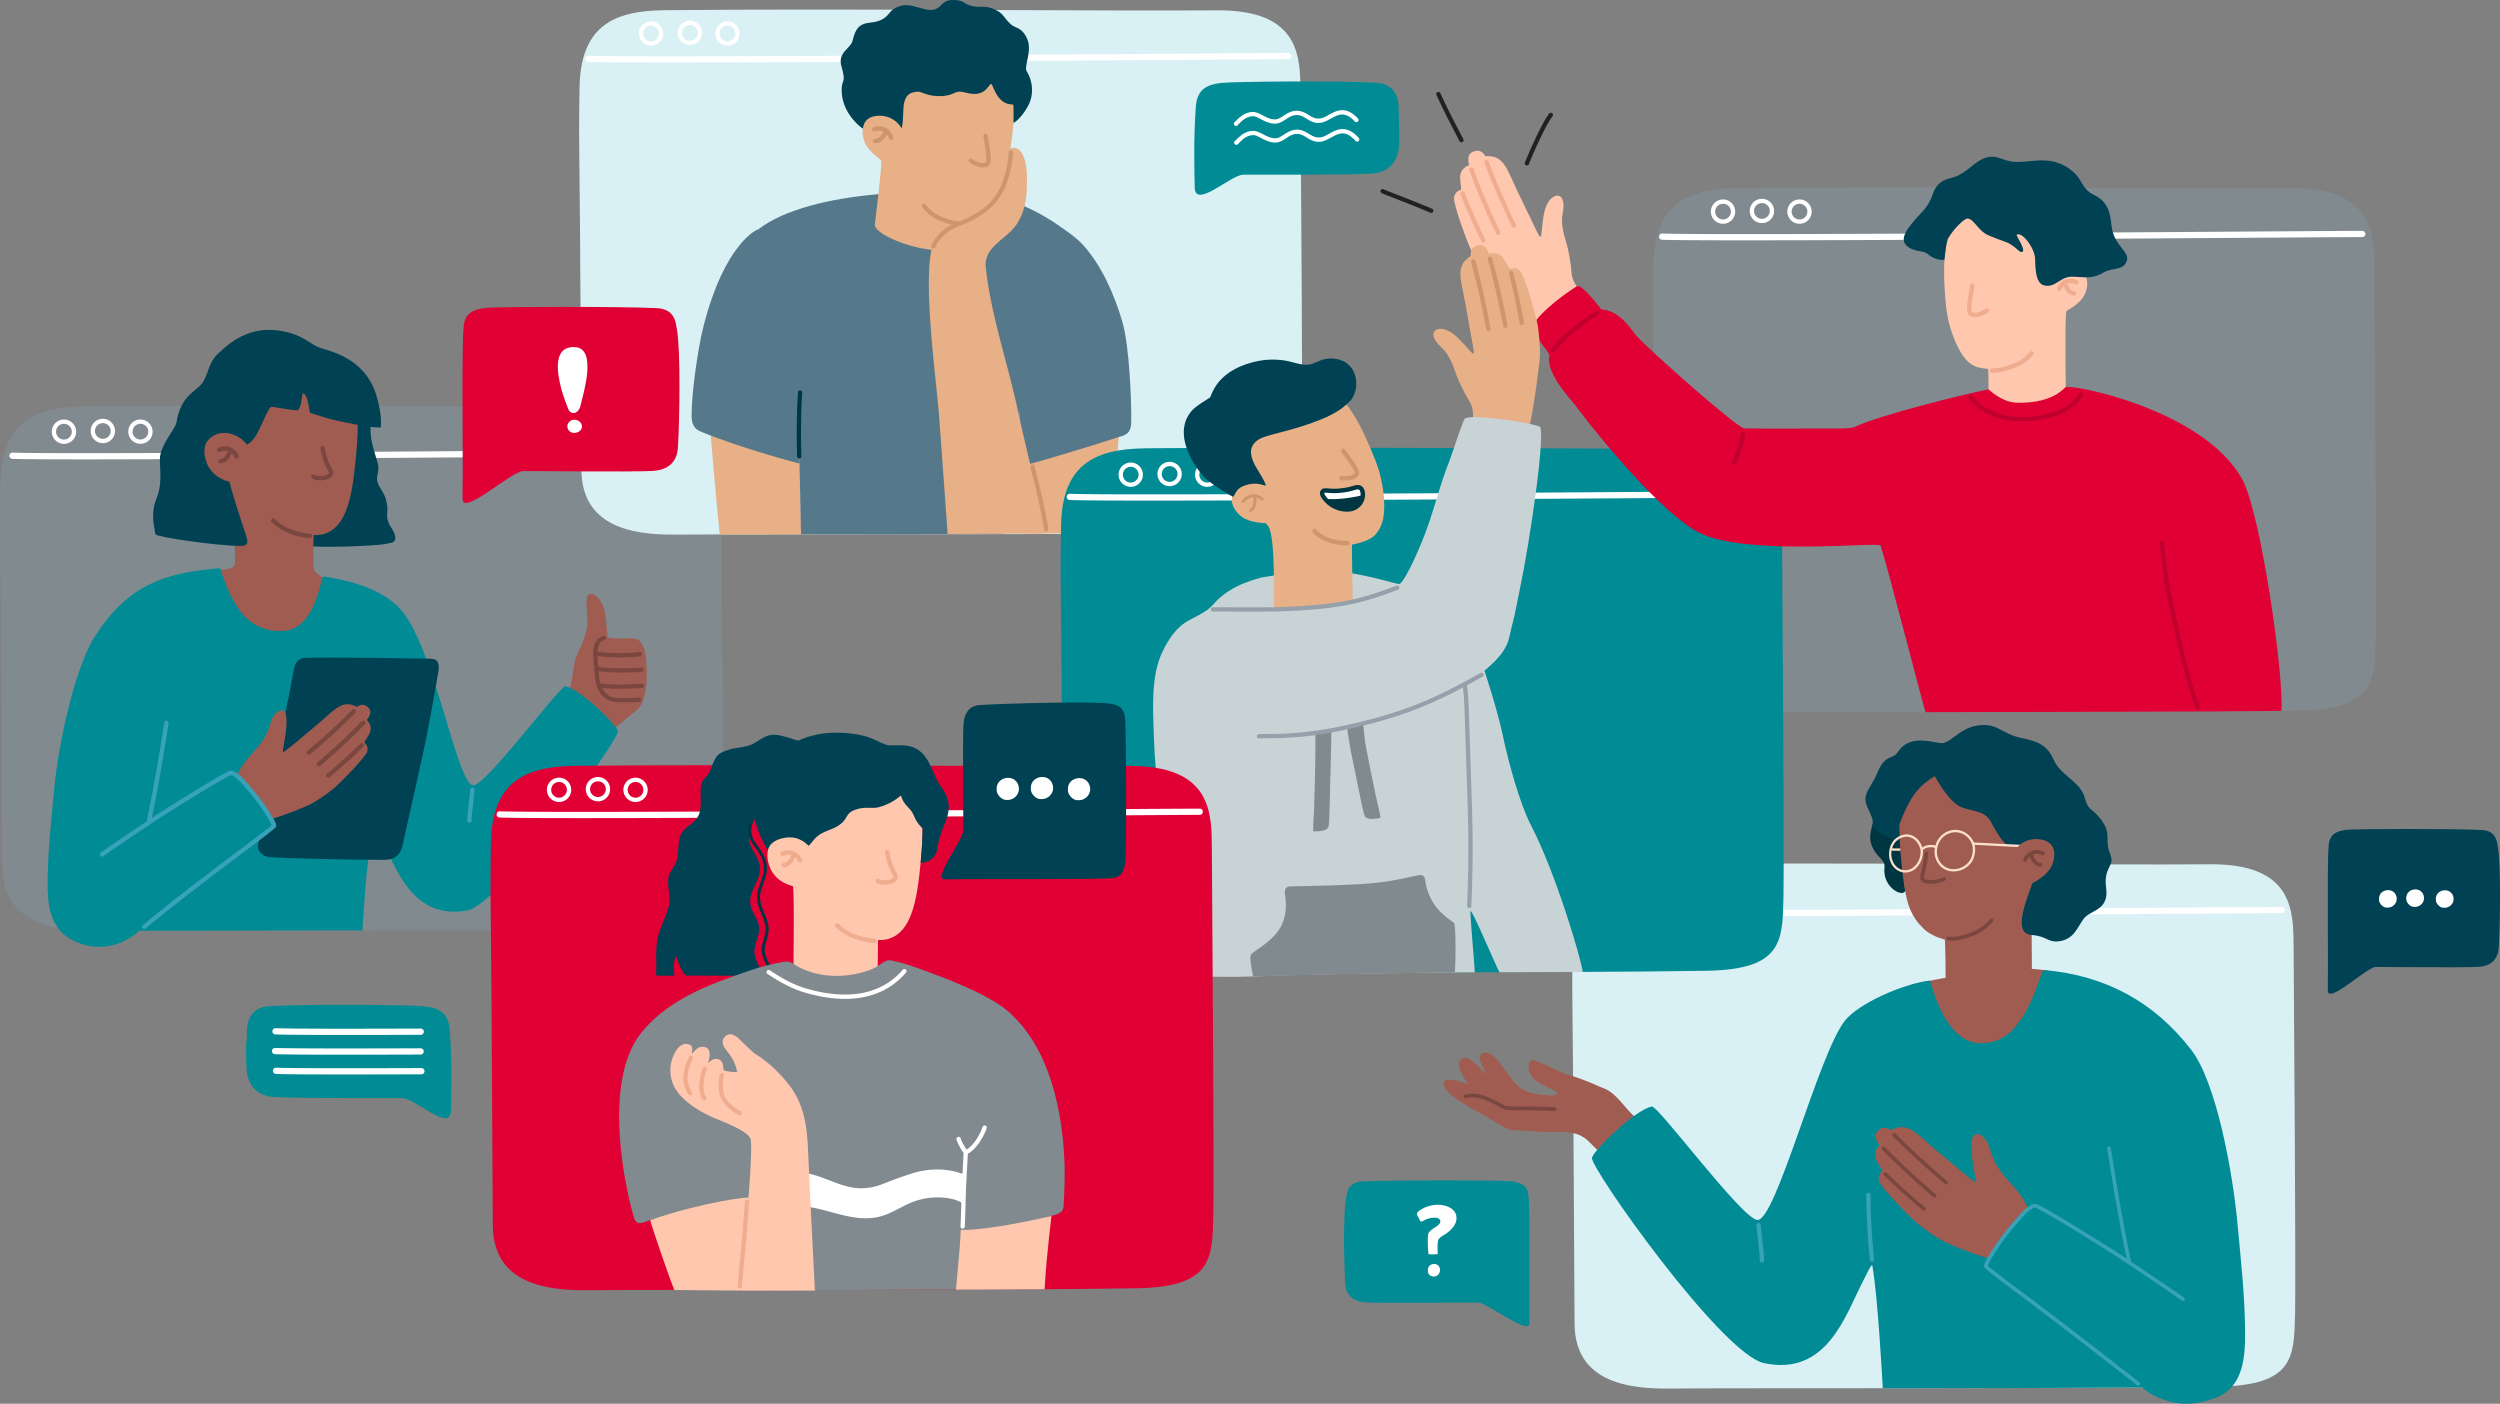 <svg xmlns="http://www.w3.org/2000/svg" viewBox="0 0 3448 1936.04"><rect x="0" y="0" width="3448" height="1936.04" fill="#808080" stroke="none"/><defs><style>.cls-1{fill:#d9f0f4;}.cls-1,.cls-10,.cls-11,.cls-13,.cls-14,.cls-15,.cls-16,.cls-17,.cls-18,.cls-19,.cls-2,.cls-20,.cls-21,.cls-22,.cls-23,.cls-3,.cls-4,.cls-5,.cls-7,.cls-8{fill-rule:evenodd;}.cls-12,.cls-2{fill:#fff;}.cls-3{fill:#003642;}.cls-4{fill:#fce1ca;}.cls-5{fill:#a05c50;}.cls-13,.cls-6{fill:#7a4640;}.cls-7{fill:#004153;}.cls-8{fill:#008b95;}.cls-10,.cls-9{fill:#37a2b9;}.cls-11{fill:#818a8f;}.cls-14{fill:#e7b087;}.cls-15{fill:#56788b;}.cls-16{fill:#ce966c;}.cls-17{fill:#e00034;}.cls-18{fill:#ffc7ae;}.cls-19{fill:#f0ac8e;}.cls-20{fill:#bf002e;}.cls-21{fill:#c8d3d6;}.cls-22{fill:#96a0aa;}.cls-23{fill:#212121;}</style></defs><g id="OBJECTS"><path class="cls-1" d="M2285.74,1231.74c-71.22.71-116.14,22.85-116.76,109.35-.06,7.36-1,46.25-.18,101.05,1.26,88.35,2.27,347.95,2.84,423.69.6,78.38,70.5,89.69,128.88,89.19,110.73-1,573.37.54,759.34-2.7,104-1.81,104.14-40.61,105.49-100.33,1.18-52.17-1.21-397.16-2-504.44-.34-49.24,1.5-116.51-115.21-115.62-157.09,1.2-517.35-2.67-762.44-.19Z" transform="translate(0 -39.9)"/><path class="cls-2" d="M2181.05,1303.05c85.24,3.11,926-3.83,965.74-3.67a4.3,4.3,0,1,0,0-8.6c-39.73-.16-880.24,6.77-965.45,3.67a4.3,4.3,0,1,0-.32,8.6Z" transform="translate(0 -39.9)"/><path class="cls-3" d="M2585.67,1162.82c-1.11,11-8.69,26.61-5.66,38.37,5.57,21.59,20.41,22.62,19.06,34.81-3.41,30.68,30.39,43.77,28.52,30.14-4.55-33.28-6.38-93.57-8-93.79-1.42-.19-33.06-18.29-33.94-9.53Z" transform="translate(0 -39.9)"/><path class="cls-4" d="M2610.45,1209.91c1.64.14,9.91.16,12.9.14a1.61,1.61,0,0,1,0,3.22c-3.06,0-11.54,0-13.19-.16a2.06,2.06,0,0,1-1.26-.48,1.52,1.52,0,0,1-.49-1.26,1.6,1.6,0,0,1,1.7-1.51,1.26,1.26,0,0,1,.33.05Z" transform="translate(0 -39.9)"/><path class="cls-5" d="M2820.58,1207.08c8.43-22.62,13.4-44.47,13.68-55.91.42-16.85-4.73-40-28.14-60.24-13.09-11.33-35.49-23.76-79.1-21-31.94,2-72.37,20.73-92.56,46.27-6.78,8.58-16.57,21.78-15,72.18.7,22.59,4.6,59.33,7.1,74.64,4.14,25.31,9.26,41.44,27.54,58.78,3.89,3.69,12.34,9,21.4,11.88l6.81,2.16c.61.34,1.37,52.1,1.1,52.49-.37.56-48.41,8.23-48.9,10.93-4.94,27.25,22,85.61,88.23,83.73,60.81-1.73,99-59.83,105.34-99.85.33-2-.55-4.1-5.75-4.84-12.88-1.84-20.62-2-20.12-2.33.75-.46-1.51-96.84.73-115.65,2.05-17.29,11.63-37.07,17.65-53.21Z" transform="translate(0 -39.9)"/><path class="cls-6" d="M2748.5,1307.33a2.61,2.61,0,0,0-1.85-.68,2.56,2.56,0,0,0-1.78.83c-11.54,12.53-19.71,17.33-38,22.32a53.7,53.7,0,0,1-19.54,2.08,2.57,2.57,0,0,0-2.74,2.39A2.57,2.57,0,0,0,2687,1337c1.67.12,3.24.17,4.72.17a58.64,58.64,0,0,0,16.53-2.42c19.2-5.23,28.27-10.57,40.45-23.8a2.55,2.55,0,0,0,.67-1.85A2.52,2.52,0,0,0,2748.5,1307.33Z" transform="translate(0 -39.9)"/><path class="cls-6" d="M2658.44,1258.64a33.6,33.6,0,0,0,3.82.21,54.83,54.83,0,0,0,15.09-2.28,17.75,17.75,0,0,0,5.53-2.54,2.53,2.53,0,0,0,1-1.72,2.58,2.58,0,0,0-4.16-2.3c-.42.34-1.6,1-4.71,1.91a49.82,49.82,0,0,1-12.65,1.78,21.6,21.6,0,0,1-6-.69,4,4,0,0,1-2.49-1.55,4.93,4.93,0,0,1-.22-2.68,33,33,0,0,1,.93-4.22c.21-.78.41-1.52.55-2.18,2.65-12.49,3.44-16.75,4.34-25.15h0a2.57,2.57,0,1,0-5.11-.55c-.92,8.52-1.79,13-4.26,24.64-.14.64-.33,1.36-.53,2.13a34.43,34.43,0,0,0-1,4.71,9.61,9.61,0,0,0,.77,5.7C2650.65,1256.42,2653.89,1258.11,2658.44,1258.64Z" transform="translate(0 -39.9)"/><path class="cls-7" d="M2681,1064.54c-8.47,2.91-45-15.48-63.37,12.37-7.27,11-17.46,2.68-28,27.93-6.8,16.25-12.43,20.69-16.06,31.8-4.43,13.55,10.55,26.47,9.33,39.36-1.07,11.36,37.25,26.23,37.24,26-.7-11.88-.79-23.9-.72-24.11,16.67-46.36,32.35-56.95,48.94-67.49.44-.28,16.3,31.53,33.65,41.21,14.32,8,34.06,4.15,43.44,21.17,19.16,34.76,23.25,36.7,40.58,32.47.53-.13,19.57,38.14,16.68,52.82-2.21,11.22-30.49,69.11-1.05,71.26,19.71,1.44,23.2,9.91,35.73,9,23.13-1.61,27.48-19.54,36.63-31.58,8.91-11.73,35-11.13,30.79-41.89-4.1-30,12.59-29.82,5.72-46.49-9-21.76,3.43-28.16-14.58-50.5-10.16-12.6-16.35-10.66-20.4-26.81-5.83-23.22-32.75-30.68-42.7-52.54-8-17.59-17.31-25.43-44.32-30.66-28.23-5.47-33-21.65-61.18-17.31-22.68,3.49-32.56,19.24-46.34,24Z" transform="translate(0 -39.9)"/><path class="cls-4" d="M2721.13,1201.91c5.81-.18,65.69,3.67,84.73,3.67a1.61,1.61,0,1,1,0,3.22c-19,0-78.83-3.85-84.64-3.68a1.61,1.61,0,0,1-.09-3.21Z" transform="translate(0 -39.9)"/><path class="cls-5" d="M2773.56,1226.12c-.53-.1,3.87-21.57,24.94-27.7,9.63-2.8,25.52-1.36,31.79,8.15,3.19,4.86,3.44,12.29,2.48,17.74-2.21,12.51-9,19.85-19.23,27.3a120.11,120.11,0,0,1-10.5,6.61c-1.13.65-27.91-28.57-29.48-32.1Z" transform="translate(0 -39.9)"/><path class="cls-6" d="M2820.07,1216a2.56,2.56,0,0,0-1.33-1.45c-8.61-4-17.52-2.6-23.83,3.84a17.75,17.75,0,0,0-4.26,6.8,2.57,2.57,0,1,0,4.91,1.54,12.56,12.56,0,0,1,3-4.75c.26-.26.52-.51.79-.75a34.48,34.48,0,0,0,2.14,4.73c2,3.72,5.85,8.37,12.38,9.37l.39,0a2.57,2.57,0,0,0,2.54-2.18,2.57,2.57,0,0,0-2.15-2.93c-3.58-.55-6.49-2.83-8.65-6.76a29.15,29.15,0,0,1-2.18-5,16,16,0,0,1,12.71.72,2.57,2.57,0,0,0,3.51-3.2Z" transform="translate(0 -39.9)"/><path class="cls-4" d="M2678.16,1191.66a32.55,32.55,0,0,0-7.58,10.63c-4.33,11-2.89,23.16,5.22,31.72,9.83,10.36,25.78,9.84,36.63,1.84a28.56,28.56,0,0,0,7.13-7.48c4.2-6.47,5.79-17.27,3.52-24.41-5.48-17.31-27.51-27-44.92-12.3Zm2.08,2.46c15.41-13,34.92-4.51,39.78,10.81,2,6.34.58,15.94-3.15,21.69a25.63,25.63,0,0,1-6.35,6.65c-9.59,7.06-23.7,7.69-32.39-1.48-7.24-7.63-8.42-18.5-4.55-28.32a28.28,28.28,0,0,1,6.66-9.35Z" transform="translate(0 -39.9)"/><path class="cls-4" d="M2650.21,1209.63c5-4.59,13.55-5.34,19.82-3.32a1.61,1.61,0,0,1-1,3.06c-5.26-1.7-12.49-1.22-16.65,2.62a1.61,1.61,0,0,1-2.27-.09,1.59,1.59,0,0,1,.09-2.27Z" transform="translate(0 -39.9)"/><path class="cls-4" d="M2613.77,1197c-2.52,2-5.36,6.73-6.47,9.81-3.62,10-2.34,21.19,4.56,29.06,8.5,9.69,21.83,9.66,30.57,1.61,9.3-8.56,10.93-21.7,9-28.25-2.85-9.58-9.9-16.83-18.61-18.26-5.81-1-12.4.66-19,6Zm2,2.5c5.76-4.67,11.46-6.18,16.5-5.35,7.57,1.24,13.57,7.67,16.05,16,1.72,5.8.14,17.39-8.09,25-7.42,6.84-18.75,6.87-26-1.36-6.14-7-7.18-16.92-4-25.86.95-2.61,3.32-6.65,5.47-8.39Z" transform="translate(0 -39.9)"/><path class="cls-5" d="M2146.67,1548.75c-1.89,2.52-6,1.86-8.21,1.83-43.81-.55-50.93-19.79-57.27-28-10.68-13.79-10.94-14.4-12.82-16.92-16.89-22.61-31.67-14.68-26,.09,2.26,5.91,6.42,12.8,8.45,16.11l.69,1.12c-7.35-7-16.83-16.79-24.3-21.75-6-4-11.16-1.68-13.66,1.49-3.46,4.37.34,13.48,2.51,17.69a131.9,131.9,0,0,0,8.25,14.4c-14.65-5-28.81-8.29-32-3.46-6.63,9.91,17.14,26.58,49.34,44,18.16,9.81,36.69,23.06,44.56,23.32,23.39.78,35.77,2.73,61.82,2.6,15.65-.08,28.35.47,40.41,10.41,3.17,2.62,16.38,16.43,16.48,16.29-1.33-1,52-45.93,50.75-47-14.91-12.28-26.72-35-46.07-40.88-30-13.54-41-15.81-50.82-19.46a162.6,162.6,0,0,1-17.3-7.49c-20.89-10.12-26.52-11.64-29.58-10.39-6,2.44-5.59,20.69,9.41,29.7,9.73,5.85,17.44,8.87,22.19,11.38,2.2,1.16,4.51,2.55,3.24,4.87Z" transform="translate(0 -39.9)"/><path class="cls-6" d="M2146.3,1568a2.56,2.56,0,0,0-1.76-.88c-14.35-1-28.05-1-40.14-1-7.31,0-13.63,0-18.79-.23-4.35-.19-9.07-.54-11.07-1.65l-1.85-1c-7.49-4.17-18.81-10.47-31-13.67a44.35,44.35,0,0,0-21.07-.16,2.56,2.56,0,0,0-1.6,1.14,2.5,2.5,0,0,0-.33,1.94,2.58,2.58,0,0,0,3.08,1.94,39.16,39.16,0,0,1,18.62.11c11.59,3.06,22.49,9.14,29.71,13.16l1.92,1.07c2.24,1.23,6.6,2,13.34,2.28,5.19.23,11.51.23,18.83.23,12,0,25.69,0,40,1h.19a2.58,2.58,0,0,0,1.93-4.26Z" transform="translate(0 -39.9)"/><path class="cls-8" d="M3096.42,1876.75c-.39-52.7-6-99.14-10.17-146-6.74-75.37-29.72-198.26-64.07-242.85-49.6-64.38-116.54-102.87-203.52-110.12-2.78-.24-11.27,37-27.8,62.6-14.36,22.27-28.78,37.58-58.05,38.24-52.27,1.17-69.7-86.41-71.08-86.25-37.68,4.37-98.71,31.84-117.18,55.21-36.64,46.37-95,276.15-120.78,274.93-20.65-1-136.92-157.92-145.46-156.48-21.86,3.7-79.27,58.79-82.65,70.61-3.58,12.53,178.77,271.07,237.47,283.34,87.44,18.29,112.3-67.18,137.24-114.9,1.33-2.54,11.19-23.59,11.9-19.89,7.48,39,14.5,169.43,14.5,169.43l166.68-.22,191.32-.84s9.58,10.51,31.76,17.53c21.91,6.94,40.93,7,68.88-3.18,39.2-14.35,41.26-57.81,41-91.11Z" transform="translate(0 -39.9)"/><path class="cls-5" d="M2797.63,1707c-10.45-22.27-26.48-36.76-34.14-46.2-8.55-10.53-14.6-20.56-18.75-35.44-6.32-22.61-22-26.35-24.54-15.3-5,22.19,7.56,60.47,3.83,59.78-1.64-.31-10.44-7.37-20-15.34-10.26-8.53-21.41-18.1-25.64-21.52-28-22.65-39.49-38.73-56-38.69-7.17,0-14.24,4.29-14.47,4.15-4.69-2.91-10.34-5.56-16.82,0-7.88,6.78-4,14.07,1.17,20.68.31.39-10.22,8.46-4.38,20.95,1.61,3.45,6.81,12.14,8.2,14.24.66,1-7.14,5.42-4.55,14.54,2.73,9.64,46.33,53.57,55.07,60.29,10.52,8.09,22.68,16.68,33.89,22.71,9.11,4.9,42.13,18.13,62.65,23.72.87.23,36.24-48.78,54.5-68.59Z" transform="translate(0 -39.9)"/><path class="cls-6" d="M2685.55,1668.8c-25.78-21.86-49-43.1-69-63.14l-1.3-1.29a10.29,10.29,0,0,0-1.21-1.08,2.47,2.47,0,0,0-2.61-.09,2.59,2.59,0,0,0-1,3.49,2.66,2.66,0,0,0,.69.8l.54.53,1.31,1.31c20.13,20.14,43.44,41.47,69.3,63.39a2.57,2.57,0,1,0,3.33-3.92Z" transform="translate(0 -39.9)"/><path class="cls-6" d="M2601.7,1624l-1.29-1.31a10.63,10.63,0,0,0-1.2-1.08,2.46,2.46,0,0,0-2.64-.09,2.59,2.59,0,0,0-1,3.5,2.54,2.54,0,0,0,.68.78h0l1.81,1.82c19.8,20.11,42.75,41.41,68.22,63.3a2.58,2.58,0,0,0,1.67.62h.2a2.54,2.54,0,0,0,1.76-.88,2.6,2.6,0,0,0,.61-1.87,2.56,2.56,0,0,0-.89-1.76C2644.27,1665.26,2621.42,1644.06,2601.7,1624Zm-4.84,1.06Z" transform="translate(0 -39.9)"/><path class="cls-6" d="M2603.63,1658.92l-1.13-1.1a9.73,9.73,0,0,0-1-.88,2.48,2.48,0,0,0-2.59-.09,2.58,2.58,0,0,0-1,3.48,2.53,2.53,0,0,0,.7.82l.39.38,1.15,1.11c15.54,15.09,32.89,30.68,51.58,46.32a2.53,2.53,0,0,0,1.64.6h.23a2.57,2.57,0,0,0,2.34-2.78,2.58,2.58,0,0,0-.91-1.75C2636.35,1689.44,2619.08,1673.93,2603.63,1658.92Zm-2.86,1.66Zm0,0Z" transform="translate(0 -39.9)"/><path class="cls-8" d="M2915.65,1921.54c-82.8-65.26-169.7-126.79-176.75-135.14-1.82-2.15,17.41-33.74,38-57.38,7.88-9.06,20.74-25.52,29.83-26.27,5.47-.45,107.84,63.63,121.86,73.19,8,5.47,54.79,36.39,81.9,55.56Z" transform="translate(0 -39.9)"/><path class="cls-9" d="M3012,1829.4c-20.54-14.51-52.74-36-70-47.61l-2.82-1.88,0-.17c-11.43-53.82-20.52-109.33-27.9-156.52a2.53,2.53,0,0,0-1-1.68,2.57,2.57,0,0,0-4.06,2.47c7.15,45.68,15.92,99.34,26.9,151.81l-3-2c-10.69-7.29-78.68-50-108.62-66.79-5.49-3.06-9.42-5.1-11.7-6a8.09,8.09,0,0,0-3.2-.79c-3.79.32-8.39,2.88-13.66,7.62s-10.53,10.91-14.8,15.92c-1.1,1.29-2.13,2.5-3.1,3.61-17.07,19.6-32.53,43.64-37.12,53.46a18.09,18.09,0,0,0-1.61,4.62,3.39,3.39,0,0,0,.7,2.65c3.5,4.15,24.92,20.13,57.34,44.33s110.31,84.29,153,117.91a2.48,2.48,0,0,0,1.58.56c.11,0-.1,0,0,0a3.31,3.31,0,0,0,2-1,2.58,2.58,0,0,0-.43-3.61c-42.71-33.67-120.49-93.66-153-117.93-29.36-21.89-50.79-37.86-55.84-42.88a22.66,22.66,0,0,1,1-2.49c4.35-9.31,19.8-33.28,36.34-52.27,1-1.11,2-2.34,3.12-3.64a169.14,169.14,0,0,1,14.33-15.44c4.4-3.95,7.71-5.95,10.39-6.28a10.13,10.13,0,0,1,1,.37c2.1.88,5.86,2.83,11.17,5.8,29.87,16.71,97.6,59.29,108.24,66.55,2,1.33,6.13,4.12,11.9,8,17.28,11.55,49.46,33.06,70,47.56a2.56,2.56,0,0,0,1.92.43,2.5,2.5,0,0,0,1.66-1A2.57,2.57,0,0,0,3012,1829.4Z" transform="translate(0 -39.9)"/><path class="cls-9" d="M2428.48,1729.43h0a3.05,3.05,0,1,0-6.08.56c.45,4.83,1.16,11.21,1.92,18,1.39,12.39,2.83,25.2,2.78,30.21a3.07,3.07,0,0,0,3,3.08h0a3.06,3.06,0,0,0,3.05-3c.05-5.22-1.41-18.24-2.81-30.82C2429.64,1740.63,2428.93,1734.25,2428.48,1729.43Z" transform="translate(0 -39.9)"/><path class="cls-10" d="M2584.72,1777.16c-.09-2.32-2.08-22.47-2.49-29.11-1-16.25-2.4-36.49-2.36-59.62a3,3,0,1,0-5.91,0c0,23.27,1.38,43.63,2.38,60,.4,6.62,2.39,26.69,2.49,29a2.95,2.95,0,0,0,5.89-.25Z" transform="translate(0 -39.9)"/><path class="cls-11" d="M2397,299.26c-71.22.71-116.14,22.85-116.76,109.35-.06,7.36-1,46.26-.18,101.05,1.26,88.35,2.27,348,2.85,423.69.59,78.38,70.5,89.7,128.87,89.2,110.73-.95,573.37.54,759.34-2.7,104-1.82,104.14-40.62,105.49-100.34,1.18-52.17-1.21-397.16-2-504.44-.34-49.24,1.51-116.51-115.21-115.61-157.09,1.19-517.34-2.67-762.44-.2Z" transform="translate(0 -39.9)"/><path class="cls-2" d="M2292.26,370.57c85.24,3.11,926-3.82,965.74-3.67a4.3,4.3,0,1,0,0-8.6c-39.72-.16-880.24,6.78-965.45,3.67a4.3,4.3,0,0,0-.32,8.6Z" transform="translate(0 -39.9)"/><path class="cls-12" d="M2376.62,348.53a16.77,16.77,0,1,1,16.53-16.77A16.67,16.67,0,0,1,2376.62,348.53Zm0-27.6a10.84,10.84,0,1,0,10.61,10.83A10.74,10.74,0,0,0,2376.62,320.93Zm105.47,27.59a16.77,16.77,0,1,1,16.54-16.77A16.67,16.67,0,0,1,2482.09,348.52Zm0-27.6a10.84,10.84,0,1,0,10.61,10.83A10.74,10.74,0,0,0,2482.09,320.92Zm-51.83,26.68a16.77,16.77,0,1,1,16.53-16.77A16.67,16.67,0,0,1,2430.26,347.6Zm0-27.6a10.84,10.84,0,1,0,10.61,10.83A10.74,10.74,0,0,0,2430.26,320Z" transform="translate(0 -39.9)"/><path class="cls-11" d="M117.26,600.55C46,601.27,1.12,623.4.5,709.91c0,7.36-1,46.25-.18,101,1.27,88.35,2.27,348,2.85,423.69.59,78.38,70.5,89.69,128.87,89.2,110.73-.95,573.37.54,759.34-2.7,104-1.81,104.14-40.62,105.49-100.34,1.18-52.17-1.21-397.15-2-504.44-.34-49.24,1.5-116.51-115.21-115.62-157.09,1.2-517.34-2.66-762.44-.19Z" transform="translate(0 -39.9)"/><path class="cls-2" d="M17.13,672.76c85.24,3.1,921.44-4.72,961.18-4.56a4.31,4.31,0,0,0,0-8.61c-39.72-.16-875.68,7.67-960.89,4.57a4.3,4.3,0,0,0-.32,8.6Z" transform="translate(0 -39.9)"/><path class="cls-7" d="M511.16,625.63c-.87,19.2,2.4,27.77,9.55,52.2,3.86,13.22-3.48,18.75.47,28.49,3.4,8.4,8.81,13.31,11.36,23.55,4.64,18.7-2.09,19.6,4.43,33.09,2.7,5.56,6,9.21,7.38,13.85,2.66,8.71-1.56,10.74-3.68,11.38A108.61,108.61,0,0,1,522,791.32c-20.47,1.64-41.32,2.4-61.9,2.64-16.65.19-29.94-.33-29.91-.77.51-7.05.89-17.15,1.82-17,13.61,1.52,26.76-4.15,34.41-15.53,9.51-14.14,15.6-31.45,18.82-54.47,4.51-32.26,6.66-83,7.61-83.1,2.33-.14,12.86.82,18.29,2.58Z" transform="translate(0 -39.9)"/><path class="cls-5" d="M299.83,653.93c-8.11-21.75-12.89-42.76-13.16-53.77-.4-16.2,4.56-38.44,27.07-57.93,12.59-10.89,34.12-22.84,76.06-20.22,30.72,1.92,69.59,19.94,89,44.5,6.52,8.25,15.94,20.94,14.44,69.4-.67,21.73-4.43,57.06-6.83,71.78-4,24.34-10.38,48.5-25.76,61.25a38.19,38.19,0,0,1-27.85,8.78c-.58.32-1.19,40.1,0,46.24,1.26,6.58,9.48,11.15,19,15.35,12.76,5.64-22.17,79.83-61,77.26-72.07-4.79-89-63.92-96.59-90.59-.16-.58,24.65,1.76,28.81-6s-4.07-96.8-6.22-114.9c-2-16.63-11.18-35.64-17-51.16Z" transform="translate(0 -39.9)"/><path class="cls-7" d="M442.27,519.94c12.35,4.24,61.61,13.59,76.93,65.69,6.16,21,6.78,33.88,6,43.52-.13,1.49-21.08-1.14-30.25-3-30.07-6.07-35.78-6.33-67.41-16.93-.64-.21-2.23-23.72-9.23-27-1.52-.73-1.81,6.92-2.91,13.07-1.07,6-4.21,10.65-4.69,10.62-17.8-1.31-34.16-5.52-36.91-4.75-4.05,1.13-15,31.23-21.82,41.16-5.59,8.15-13.54,14-20.89,14.25-.53,0-15.91,33.15-14.42,47.89.49,4.83,9.88,35.33,16.06,54,2.94,8.88,7.88,22.3,8.39,27.06.86,8-7.32,7.31-10.42,7.3-32.25-.14-115.79-12.43-116.31-16-1.43-10-7.23-27.74,1.42-49.35,7.43-18.57,5.29-31.91,4.68-53.45-.55-19,21.42-42.75,22.74-51.07,6.45-40.45,29.49-43,37.37-57.14,6.81-12.2,8.16-26.46,18.76-36.75,20.06-19.49,50.25-44.11,100.09-30.13,21.87,6.15,29.22,16.37,42.86,21.05Z" transform="translate(0 -39.9)"/><path class="cls-13" d="M427.62,775.92a73,73,0,0,1-18.21-3.32c-13.87-4.23-21.72-8.35-30.34-16.88A3,3,0,1,0,374.8,760c9.35,9.24,17.81,13.79,32.84,18.36A78.62,78.62,0,0,0,427.4,782a3,3,0,1,0,.22-6.07Z" transform="translate(0 -39.9)"/><path class="cls-13" d="M442,658.41a82.12,82.12,0,0,0,5.62,20.7,97,97,0,0,0,4.49,9.14,19,19,0,0,1,1.24,2.75,2.35,2.35,0,0,1,.17,1.13,3.22,3.22,0,0,1-1.49,1.87,12.67,12.67,0,0,1-4.23,1.7,27.7,27.7,0,0,1-10,.41,8.22,8.22,0,0,1-3.64-1.12,3,3,0,0,0-3.78,4.75,11.92,11.92,0,0,0,4.7,2,33.39,33.39,0,0,0,14.09-.16c5.32-1.26,9.39-4.17,10.26-8.21.39-1.85-.05-4-1.22-6.46s-3.27-5.84-5-10.09a76.18,76.18,0,0,1-5.24-19.23,3,3,0,1,0-6,.79Z" transform="translate(0 -39.9)"/><path class="cls-5" d="M348,669c.57-.11-4.47-22.45-27-30-15.61-5.23-29.13.24-35.91,10.55-3.45,5.26-3.72,13.3-2.68,19.2,2.6,14.78,11.82,30.29,35.37,36,1.36.33,28.48-31.9,30.18-35.72Z" transform="translate(0 -39.9)"/><path class="cls-13" d="M328.86,668.27a17.57,17.57,0,0,0-4.24-6.77c-5.9-6-14.67-8-23.55-3.81a3,3,0,0,0,2.57,5.5A15.07,15.07,0,0,1,314,662a.19.19,0,0,1,0,.07,27.84,27.84,0,0,1-2.34,5.33,11,11,0,0,1-7.93,5.64,3,3,0,1,0,.84,6,17,17,0,0,0,12.3-8.54,29.09,29.09,0,0,0,2.59-5.63q.45.39.87.81a11.3,11.3,0,0,1,2.78,4.34,3,3,0,0,0,5.8-1.81Z" transform="translate(0 -39.9)"/><path class="cls-5" d="M783.19,997.21c0-1.38,2.71-6,4.93-16.94,2.87-14.22,2.86-24.14,6.08-32.8,5.2-14,11.61-23.35,14.82-38.83,4.43-21.47-5.59-45.54,4.23-49.13,6.32-2.3,16.25,6.69,20.12,21.14,3.17,11.8,2.88,27.53,4.82,37.23,1.07,5.37,37.41-.09,42.32,4.34,9.59,8.66,10.82,23.76,11.33,39.33,1.06,32.75-4.24,51.05-15.18,58.85-7.8,5.56-21.52,18.82-33.07,26.74-2.9,2-49.16-30.49-60.4-49.93Z" transform="translate(0 -39.9)"/><path class="cls-13" d="M884.43,982.88c-16.21.78-40.09,2.33-56.48-.68a40.89,40.89,0,0,1-1.21-6.4c-.36-3.38-.72-6.76-1-10.14,16.73,2.59,47.21,2,59.42.82a2.95,2.95,0,1,0-.59-5.87c-12.27,1.22-43.53,1.78-59.39-1-.42-4.94-.74-9.89-.92-14.85,20.71,2.81,48,2.13,59.32.07a3,3,0,0,0-1.06-5.81c-11.16,2-38.15,2.63-58.31-.23a28,28,0,0,1,1.62-8.52c1.28-3.34,3.49-6.27,7.41-7.46a3,3,0,1,0-1.72-5.65c-5.86,1.79-9.3,6-11.21,11a37.66,37.66,0,0,0-2,13.85c.25,11.51,1.42,23,2.65,34.45.75,7,4.45,24,21,30.39,5.5,2.13,22.92,2,39.48,1a3,3,0,1,0-.36-5.9c-15.51,1-31.83,1.39-37-.61a25.3,25.3,0,0,1-13.68-12.74c16.55,2.32,38.87.95,54.36.21a3,3,0,1,0-.29-5.9Z" transform="translate(0 -39.9)"/><path class="cls-8" d="M65.63,1257.82c.34-46,5.23-86.58,8.89-127.54,5.88-65.82,29.39-170.71,55.94-212.06,46.26-72.05,95.58-87.83,170.67-94.54.59,0,2.33-.95,3,1.43,2.58,8.75,10.67,32.62,22.48,50.94,12.53,19.44,30.94,33.48,56.5,34.06,37.75,3.08,52.52-34.44,61.26-72.5.81-3.56,4-2.41,5.61-2.14,33.06,5.4,77.36,16.65,102.6,45C599.47,933,630.49,1124.14,653,1123.08c18-.85,119.55-137.9,127-136.64,19.08,3.23,69.22,51.33,72.17,61.66,3.12,10.94-163.56,239.51-207.37,247.42-76.76,13.87-98.06-58.67-119.84-100.34-1.16-2.22-9.78-20.6-10.4-17.37-10.25,53.53-14.52,145.53-14.77,145.52-6.4-.32-54.8-.32-156.6.07-95.34.37-150.92.1-151,.21-17.15,15.77-50.58,32.79-90.74,13.76-32.94-15.61-36-50.49-35.82-79.55Z" transform="translate(0 -39.9)"/><path class="cls-7" d="M421.33,947.15c-8.37.18-13.92,5-15.67,14.66-6.44,35.71-29.79,148.8-40.17,199-.77,3.74-6.75,28-9.74,44.43-1.51,8.31,6.6,16.26,16.95,16.89,36.69,2.23,119.16,3.63,157.71,3.68,18.55,0,23-12.15,25-21.11,8.7-38.18,25.92-116,29.26-131.32,5-22.65,14.87-77,19.78-105.86,1.92-11.29.78-18.93-11.17-19.13-34.51-.59-124.06-2.19-172-1.21Z" transform="translate(0 -39.9)"/><path class="cls-8" d="M199,1318.05c82.51-68,171.58-130.53,178.85-139.13,1.59-1.88-15.21-29.46-33.19-50.11-6.89-7.91-18.11-22.29-26.06-22.94-4.77-.39-94.16,55.56-106.4,63.91-7,4.77-47.84,31.78-71.52,48.52Z" transform="translate(0 -39.9)"/><path class="cls-5" d="M326.54,1109.58c9.13-19.45,23.13-32.1,29.82-40.34,7.47-9.2,12.75-18,16.38-31,5.51-19.74,19.24-23,21.42-13.35,4.36,19.37-6.6,52.79-3.34,52.19,1.43-.27,9.11-6.43,17.47-13.39,9-7.45,18.69-15.81,22.39-18.79,24.48-19.78,34.48-33.83,48.91-33.79,6.26,0,12.44,3.74,12.63,3.63,4.1-2.55,9-4.86,14.7,0,6.88,5.92,3.48,12.29-1,18.06-.27.34,8.93,7.38,3.83,18.29-1.41,3-6,10.6-7.17,12.44-.57.88,6.24,4.73,4,12.69-2.39,8.42-40.46,46.78-48.09,52.65-9.19,7.07-19.8,14.57-29.6,19.83-7.95,4.28-36.78,15.84-54.7,20.72-.76.2-31.65-42.6-47.6-59.9Z" transform="translate(0 -39.9)"/><path class="cls-13" d="M490,1023.29l-.43.42c-3.94,3.92-24.93,25.37-61.71,56.54a3,3,0,1,1-3.92-4.64c36.56-31,57.43-52.32,61.35-56.21a10.84,10.84,0,0,1,1.2-1.06,2.85,2.85,0,0,1,3.08-.1,3.05,3.05,0,0,1,1.21,4.13,2.92,2.92,0,0,1-.78.92Z" transform="translate(0 -39.9)"/><path class="cls-13" d="M502.93,1039.3l-.42.42c-3.88,3.91-24.54,25.34-60.74,56.45a3,3,0,0,1-4-4.6c36-30.94,56.53-52.24,60.39-56.13a8.41,8.41,0,0,1,1.19-1.06,2.81,2.81,0,0,1,3.11-.1,3,3,0,0,1,1.18,4.13,2.94,2.94,0,0,1-.75.89Zm-3.23.37a2.88,2.88,0,0,0,2,.23,3.06,3.06,0,0,1-2-.23Z" transform="translate(0 -39.9)"/><path class="cls-13" d="M500.92,1070.15l-.31.29c-3.07,3-19.3,19-46.09,41.46a3,3,0,1,1-3.9-4.65c26.61-22.28,42.73-38.25,45.78-41.18a10.42,10.42,0,0,1,1-.88,2.81,2.81,0,0,1,3-.1,3,3,0,0,1,1.24,4.12,3.11,3.11,0,0,1-.78.94Z" transform="translate(0 -39.9)"/><path class="cls-10" d="M379.46,1173.68c-4.12-8.81-17.93-30.1-32.53-46.87-4.2-4.82-10-12-15.69-17.12-4.33-3.89-8.73-6.55-12.41-6.85a7.69,7.69,0,0,0-3.15.74c-2.07.87-5.66,2.74-10.3,5.33-25.78,14.43-85.09,51.67-94.91,58.36l-1,.66c10.1-48.56,18-98.44,23.1-130.7a3,3,0,1,0-6-.93c-5.25,33.53-13.64,86.15-24.32,136.47-14.92,10-44.55,29.74-63.36,43a3,3,0,0,0,3.5,5c23.67-16.73,64.48-43.72,71.48-48.49,9.77-6.67,68.8-43.72,94.46-58.08,4.85-2.71,9.5-4.87,10.37-5.27,2.58.39,5.45,2.57,8.45,5.27,5.53,5,11.11,11.92,15.18,16.59,15.33,17.61,29.89,40.31,32.31,47.06-11.64,11.36-97.73,72-177.61,137.85a3,3,0,1,0,3.86,4.69c82.71-68.22,172-130.9,179.24-139.52a3.53,3.53,0,0,0,.82-2.2A13.08,13.08,0,0,0,379.46,1173.68Z" transform="translate(0 -39.9)"/><path class="cls-10" d="M648.53,1129.13c-1.11,12.07-4.2,35.7-4.13,42.64a3,3,0,1,0,6.07-.06c-.06-6.84,3-30.13,4.1-42a3,3,0,0,0-6-.56Z" transform="translate(0 -39.9)"/><path class="cls-12" d="M88.43,652.05A16.76,16.76,0,1,1,105,635.29,16.67,16.67,0,0,1,88.43,652.05Zm0-27.6A10.84,10.84,0,1,0,99,635.29,10.74,10.74,0,0,0,88.43,624.45ZM193.9,652a16.76,16.76,0,1,1,16.54-16.76A16.67,16.67,0,0,1,193.9,652Zm0-27.6a10.84,10.84,0,1,0,10.61,10.84A10.74,10.74,0,0,0,193.9,624.44Zm-51.83,26.68a16.77,16.77,0,1,1,16.53-16.77A16.67,16.67,0,0,1,142.07,651.12Zm0-27.6a10.84,10.84,0,1,0,10.61,10.83A10.74,10.74,0,0,0,142.07,623.52Z" transform="translate(0 -39.9)"/><path class="cls-1" d="M916,54c-71.22.72-116.14,22.86-116.76,109.36-.06,7.36-1,46.25-.18,101,1.26,88.35,2.27,348,2.84,423.69.6,78.38,70.5,89.7,128.88,89.2,110.73-.95,573.37.54,759.34-2.7,104-1.81,104.14-40.61,105.49-100.34,1.18-52.16-1.21-397.15-2-504.43-.34-49.25,1.5-116.51-115.21-115.62-157.09,1.2-517.35-2.67-762.44-.2Z" transform="translate(0 -39.9)"/><path class="cls-12" d="M898.13,102.94a16.76,16.76,0,1,1,16.53-16.76A16.67,16.67,0,0,1,898.13,102.94Zm0-27.6a10.84,10.84,0,1,0,10.61,10.84A10.74,10.74,0,0,0,898.13,75.34Zm105.47,27.59a16.76,16.76,0,1,1,16.54-16.76A16.67,16.67,0,0,1,1003.6,102.93Zm0-27.6a10.84,10.84,0,1,0,10.61,10.84A10.74,10.74,0,0,0,1003.6,75.33ZM951.76,102a16.77,16.77,0,1,1,16.55-16.76A16.66,16.66,0,0,1,951.76,102Zm0-27.6a10.84,10.84,0,1,0,10.62,10.84A10.74,10.74,0,0,0,951.76,74.41Z" transform="translate(0 -39.9)"/><path class="cls-2" d="M811.31,125.31c85.24,3.1,926-3.83,965.74-3.67a4.31,4.31,0,0,0,0-8.61c-39.73-.16-880.24,6.78-965.45,3.67a4.31,4.31,0,0,0-.32,8.61Z" transform="translate(0 -39.9)"/><path class="cls-14" d="M979.75,631.91c-.33-.43,9.45,115.68,12.9,145,0,.19,25.21.27,51.29.23,29.81-.05,61-.25,61-.26-.14-2.9-1.08-74.61-2-98.1-.18-4.71-98.38-33.69-123.2-46.82Z" transform="translate(0 -39.9)"/><path class="cls-14" d="M1543.76,629.15c.33-.44-8.08,117.26-12.9,144.94-.17,1-112.27,1.76-112.27,1.74.07-3,1.06-76.38,2-99.87.18-4.71,98.37-33.69,123.2-46.81Z" transform="translate(0 -39.9)"/><path class="cls-15" d="M1045.79,356.25c-.13-1.94,41.89,104.1,46.87,135.61,9.39,59.34,11.49,283.47,12.19,284.78.19.36,278.11.13,279.08-.85,9.54-9.7,21.52-164.36,26.84-212.65,5.79-52.61,18.37-104.7,35.11-154.8,5.88-17.61,13-35,23.06-50.62.46-.71-46.64-36.81-95.64-45.83-73.47-13.52-254.63-11.94-327.51,44.36Z" transform="translate(0 -39.9)"/><path class="cls-15" d="M1465.78,355c0-.06,18.45,12.12,28,22.75,25.87,28.87,43,68.28,54,105.33,10.07,33.62,13.07,113.37,12.32,140.62-.27,9.88-4.42,14.87-11.93,17.34-49.48,16.2-138.21,42.67-138.71,41.2-7-20.46-4.57-138.87,8.89-194.26,14.1-58,21.86-99.41,47.4-133Z" transform="translate(0 -39.9)"/><path class="cls-14" d="M1200.37,206.82c-5.85-23.34-6.23-42.1-5.25-53.47,1.46-16.74,6-39.25,31.47-56.73,14.23-9.78,44.26-16.3,76.1-10.15,31.33,6,61.9,21.16,79.08,48.71,5.77,9.24,19.4,31,15.57,79-1.8,22.47-7.57,53.92-11.75,68.81-6.91,24.62-22.47,55.14-38.93,66.61a35.64,35.64,0,0,1-15.53,5.87,84.67,84.67,0,0,1-12.85.4c-.72.52-2.23,14.48-3.45,24.82-.33,2.84-12.63,5-26.33,4.08-35.29-2.42-83.43-22.76-81.9-35.51,3.71-31,8.9-74.53,8.82-86.39-.12-17.36-10.87-39.44-15.05-56.1Z" transform="translate(0 -39.9)"/><path class="cls-16" d="M1356.23,227.71c1,6.23,3.4,19.78,3.82,26.08.11,1.61.37,3.55.4,5.45a8.4,8.4,0,0,1-.63,4,2.9,2.9,0,0,1-2.22,1.38,11.15,11.15,0,0,1-3.27,0,31.61,31.61,0,0,1-13.37-5.36,3,3,0,1,0-3.78,4.75,38.75,38.75,0,0,0,16.41,6.64c5.17.63,9.57-.74,11.61-4.6a13.05,13.05,0,0,0,1.31-5.57,64.6,64.6,0,0,0-.4-7.08c-.43-6.44-2.85-20.28-3.88-26.65a3,3,0,1,0-6,1Z" transform="translate(0 -39.9)"/><path class="cls-16" d="M1323.89,345a50.15,50.15,0,0,1-16.77-3c-14.49-4.88-21.56-9.08-30.48-20.15a3,3,0,0,0-4.73,3.8c9.75,12.11,17.43,16.76,33.27,22.11a55.77,55.77,0,0,0,18.62,3.28,3,3,0,0,0,.09-6.08Z" transform="translate(0 -39.9)"/><path class="cls-7" d="M1416.16,138.43c9.48,15.43,8.76,33.29,3,45.06-7.28,14.94-18.68,25.76-21.45,25.61-.13,0,0-6.12.09-12,.05-7,0-13.14-.84-13.12-22.5.76-27.7-29-29.89-28.33-5.1,1.6-7.61,19.45-35.52,11.91-16.28-4.39-12.73,3.86-33,4.86-18.39.9-28.3-6.25-31.57-6.12-13.84.57-20.76,5.56-21.21,27.57-.13,6.13-.67,21.51-2.7,23.07-.86.65-6-10.42-20.8-14.84-13.09-3.91-23.76,10.84-32.09,15.18-.44.23-27.12-18.22-29.23-49.34-1.41-20.88,7.19-10.46-.42-36.49-5.64-19.31,12.79-24.75,15.32-35.29,3.84-16,8.3-23.49,24.56-25.1,23.59-2.33,24.65-14.27,31.81-18.56,16.16-9.67,24.5-4.59,40.62-.63,27.92,6.86,21.31-11.55,40-11.91,19.58-.37,14.5,6.07,29.77,8.65,11.29,1.9,16.19-1.66,29,4.2,13.22,6,11.61,10.49,22.26,20.36,6.93,6.42,15.27,3.53,22.84,20.38,7.38,16.42-5,37.72-.59,44.93Z" transform="translate(0 -39.9)"/><path class="cls-14" d="M1248.3,232.32c.53,0-1.44-21.8-21.63-30.2-9.23-3.85-25.14-4.19-32.4,4.54-3.71,4.46-4.78,11.8-4.43,17.31.8,12.63,6.76,20.67,16,29.18a120.83,120.83,0,0,0,9.68,7.71c1,.77,30.82-25.21,32.76-28.54Z" transform="translate(0 -39.9)"/><path class="cls-16" d="M1231.94,229.41a18.07,18.07,0,0,0-3.56-7.42c-5.37-6.86-14.13-9.85-23.71-6.6a3,3,0,1,0,1.95,5.75c6.84-2.31,13.14-.31,17,4.59a11.81,11.81,0,0,1,2.38,4.84,3,3,0,0,0,6-1.16Z" transform="translate(0 -39.9)"/><path class="cls-16" d="M1219.18,220.05l0-.1a34.6,34.6,0,0,1-3.17,5.88c-2,2.92-5,5.38-9,5.54a3,3,0,1,0,.24,6.07c6-.24,10.58-3.7,13.68-8.11a30.13,30.13,0,0,0,4.12-8.07,3,3,0,1,0-6-1.21Z" transform="translate(0 -39.9)"/><path class="cls-14" d="M1306.9,776.41c-.16-5-9.15-128.25-11.68-162.11-3.85-51.5-23.27-187.11-9-236.26,8.53-29.35,65.65-34.6,83.17-59.89,19.8-28.57,18-58.53,21.86-70.15a5.92,5.92,0,0,1,5-4c16.67-2,19.76,26.86,20,36,.57,24.87-.11,47.83-13.88,68.9s-45.69,31-42.79,59.37c6.63,64.95,30.44,132.84,44,196.74,10.64,50.07,34.78,145.37,38.25,170.39.1.73-105.81.82-134.93,1Z" transform="translate(0 -39.9)"/><path class="cls-15" d="M1045.82,356.25c-.57-.85-46,18.16-75.43,133.16-8.06,31.49-16.85,94.15-16.54,125,.15,15.38,8.48,19,12.51,20.65,55.24,23.08,136.37,44.28,136.38,44.19,2-49.25-1-140.67-5.36-179-6.75-59-28.17-109.08-51.56-144Z" transform="translate(0 -39.9)"/><path class="cls-16" d="M1289.67,381.38c5.71-13.8,19.26-24.64,33-29.71,28.73-10.6,53.92-26.89,65.27-57.91a149.91,149.91,0,0,0,9.29-44,3,3,0,0,0-5.89-.35,144.22,144.22,0,0,1-9,42.33c-10.7,29.25-34.66,44.39-61.76,54.4-15.18,5.59-30.06,17.71-36.39,33a3,3,0,0,0,5.46,2.26Z" transform="translate(0 -39.9)"/><path class="cls-16" d="M1421,684.07c.47,2.26,5.71,21.83,7.19,28.31,3.63,15.88,8.31,35.62,12,58.44a3,3,0,0,0,5.83-1c-3.75-23-8.46-42.83-12.11-58.81-1.48-6.46-6.7-25.94-7.18-28.2a2.95,2.95,0,1,0-5.77,1.21Z" transform="translate(0 -39.9)"/><path class="cls-3" d="M1105.22,669.89c.07-2.32-.52-22.56-.48-29.21.13-16.29.13-36.58,1.76-59.65a3,3,0,0,0-5.89-.42c-1.64,23.22-1.64,43.63-1.77,60,0,6.63.54,26.79.48,29.1a3,3,0,0,0,5.9.16Z" transform="translate(0 -39.9)"/><path class="cls-8" d="M1647.71,298.2c-.53-31.19-1.55-65,1.56-110.58,1.51-22.12,12.17-30.83,35-33.31,19.23-2.09,157.78-3.23,213.92-.27,29,1.52,30.93,26.41,30.89,35.94-.08,19.74,1.21,30.57.77,44.74-.22,7,.71,42.38-39.14,44.68-34.61,2-151.18,1.16-176,1.45-17.4.2-66.47,48.09-67,17.35Z" transform="translate(0 -39.9)"/><path class="cls-2" d="M1873.25,203.72c-7.17-7.82-13.54-11-19.3-11.72s-11.15,1.05-16.21,3.57c-5.77,2.87-11.17,6.82-16.93,7.68-6.14.91-10.4-1.5-14.6-4-5.18-3.13-10.29-6.46-17.42-6.6-6.9-.15-12.43,2.93-17.51,6.2-4.14,2.66-7.88,5.55-12.22,5.68-7.32.23-13.64-3.61-19.28-6.48-4.59-2.34-8.83-4-12.73-3.74-11.81.94-17.64,7.68-24,13.79a3,3,0,1,0,4.11,4.24c5.4-5.23,10.19-11.34,20.31-12.14,3.83-.31,8,2.29,12.66,4.69,5.69,2.91,12,5.77,19.07,5.55,4.39-.14,8.39-2.25,12.48-4.85,5-3.16,10.06-7.18,17-7,6,.12,10.14,3.13,14.47,5.75,5.31,3.22,10.77,6,18.53,4.83,6.33-.94,12.34-5.08,18.69-8.23,4-2,8.2-3.58,12.84-3s9.81,3.44,15.69,9.85a3,3,0,0,0,4.35-4Z" transform="translate(0 -39.9)"/><path class="cls-2" d="M1873.67,229.79c-7.17-7.81-13.55-11-19.3-11.71s-11.15,1-16.22,3.57c-5.77,2.87-11.16,6.82-16.92,7.68-6.14.91-10.4-1.5-14.6-4-5.18-3.13-10.3-6.46-17.42-6.61-6.91-.14-12.43,2.94-17.51,6.2-4.14,2.66-7.88,5.55-12.22,5.69-7.33.23-13.64-3.62-19.28-6.49-4.59-2.33-8.83-4-12.73-3.73-11.82.94-17.64,7.68-24,13.79a3,3,0,1,0,4.11,4.24c5.4-5.23,10.19-11.34,20.31-12.15,3.83-.3,8,2.29,12.66,4.7,5.68,2.91,12,5.76,19.06,5.54,4.39-.13,8.4-2.24,12.49-4.85,4.95-3.16,10.06-7.17,16.94-7,6,.12,10.15,3.13,14.48,5.75,5.31,3.22,10.76,6,18.52,4.83,6.34-.94,12.35-5.08,18.7-8.24,4-2,8.2-3.57,12.84-3s9.81,3.44,15.69,9.84a3,3,0,1,0,4.35-4Z" transform="translate(0 -39.9)"/><path class="cls-17" d="M637.9,727.77c1-62.82-1.36-200.06,1.44-236.6,1.36-17.72,11-24.7,31.56-26.69,17.34-1.67,184.13-2,234.74.36,26.1,1.22,26.39,21.25,27.85,28.79,5.36,27.57,3.75,126,1.66,160-.34,5.59.65,33.95-35.28,35.8-31.2,1.6-156.25,0-178.65.2-15.69.16-83.72,62.79-83.32,38.17Z" transform="translate(0 -39.9)"/><path class="cls-2" d="M783.82,604.14c-2-4.51-7.9-21.14-9.37-26.66-7-26.26-11.28-60.16,18.37-58.85,31.37,1.39,11.51,64.76,8,80-2.84,12.52-13.27,14.07-17,5.54Z" transform="translate(0 -39.9)"/><path class="cls-2" d="M786.31,620.67a12.82,12.82,0,0,0-3.5,4.93,8.92,8.92,0,0,0,6.74,11.06,10.22,10.22,0,0,0,4.7.07c8.35-1.77,10-8.63,7-13.27a10.9,10.9,0,0,0-15-2.79Z" transform="translate(0 -39.9)"/><path class="cls-8" d="M1580.11,658.23c-71.22.71-116.14,22.85-116.77,109.35,0,7.36-1,46.26-.18,101,1.27,88.35,2.28,348,2.85,423.69.6,78.38,70.51,89.7,128.87,89.2,110.74-1,573.38.54,759.35-2.7,104-1.82,104.14-40.62,105.49-100.34,1.18-52.17-1.21-397.16-2-504.44-.35-49.24,1.5-116.51-115.21-115.61-157.09,1.19-517.34-2.67-762.44-.2Z" transform="translate(0 -39.9)"/><path class="cls-2" d="M1475.42,729.54c85.24,3.11,926-3.82,965.74-3.67a4.3,4.3,0,1,0,0-8.6c-39.72-.16-880.25,6.78-965.46,3.67a4.3,4.3,0,0,0-.31,8.6Z" transform="translate(0 -39.9)"/><path class="cls-12" d="M1559.72,711.35a16.76,16.76,0,1,1,16.54-16.76A16.67,16.67,0,0,1,1559.72,711.35Zm0-27.6a10.84,10.84,0,1,0,10.61,10.84A10.74,10.74,0,0,0,1559.72,683.75Zm105.47,27.59a16.76,16.76,0,1,1,16.54-16.76A16.67,16.67,0,0,1,1665.19,711.34Zm0-27.6a10.84,10.84,0,1,0,10.62,10.84A10.74,10.74,0,0,0,1665.19,683.74Zm-51.83,26.68a16.77,16.77,0,1,1,16.54-16.76A16.67,16.67,0,0,1,1613.36,710.42Zm0-27.6A10.84,10.84,0,1,0,1624,693.66,10.74,10.74,0,0,0,1613.36,682.82Z" transform="translate(0 -39.9)"/><path class="cls-18" d="M2180,441.44c-3.95-4.43-12.24-13.56-12.69-27-.28-8.47-4-28.33-5.64-34.56-3.45-12.95-9.69-29.76-6.56-44.69,4-19.34-1.63-29.06-11.74-24.26-5.91,2.81-10.74,10.62-13.13,20.35-3.8,15.46-3.35,34.39-5.73,35.27-1.55.58-6.43-10.86-11.84-21.91-5.79-11.84-12-25-14.4-29.77-16.1-31.75-19.92-50.88-34.84-57.52-6.47-2.89-14.56-1.9-14.71-2.11-3.06-4.53-7.07-9.2-15.17-6.79-9.85,2.92-9.29,11.06-7.3,19.11.11.48-12.64,3.49-12.43,17.11,0,3.76,1.23,13.7,1.63,16.15.19,1.17-8.62,2-10,11.26-1.44,9.8,20.09,67,25.25,76.61,6.21,11.56,13.69,24.21,21.35,34.18,6.24,8.1,53,57.3,69.2,70.63.69.57,26.59-29.29,58.73-52Z" transform="translate(0 -39.9)"/><path class="cls-19" d="M2047.46,264.85a3.1,3.1,0,0,1-.34-1.18,3,3,0,0,1,2.79-3.26,2.82,2.82,0,0,1,2.78,1.35,11,11,0,0,1,.7,1.57c2.25,5.83,13.91,37.52,37.3,86.47a3,3,0,0,1-5.48,2.62c-23.5-49.19-35.23-81.05-37.49-86.91-.1-.27-.21-.54-.26-.66Z" transform="translate(0 -39.9)"/><path class="cls-19" d="M2026.67,275.37a2.84,2.84,0,0,1-.32-1.13,3,3,0,0,1,2.76-3.28,2.82,2.82,0,0,1,2.81,1.36,11.8,11.8,0,0,1,.69,1.56c2.19,5.81,13.52,37.32,36.34,85.94a3,3,0,1,1-5.49,2.58c-23-48.87-34.34-80.54-36.53-86.37l-.26-.66Z" transform="translate(0 -39.9)"/><path class="cls-19" d="M2014.46,308.14a3,3,0,0,1,2.48-4.44,2.82,2.82,0,0,1,2.74,1.34,8.79,8.79,0,0,1,.61,1.3c1.79,4.43,11,28.41,28.18,63.73a3,3,0,1,1-5.46,2.65c-17.26-35.53-26.56-59.65-28.35-64.11l-.2-.47Z" transform="translate(0 -39.9)"/><path class="cls-18" d="M2870.05,419c8.06-21.62,10.43-39.46,10.7-50.41.4-16.12-1.57-38.06-23.95-57.44-12.52-10.84-40.45-20.26-71.47-17.79-30.51,2.42-61.27,13.56-80.58,38-6.48,8.2-21.81,27.53-23.27,73.7-.69,21.61,1.46,52.21,3.85,66.85,4,24.21,15.54,55,30,67.66a34.4,34.4,0,0,0,14.18,7.25,80.22,80.22,0,0,0,12.22,1.75c1.19,1.08.63,38.48,1.05,38.65,5.09,2.09,13.12,9.68,56.21,9.88,25,.12,47.7-9.81,49.92-11.51.68-.52-1.35-96.71.79-114.7,2-16.54,14.58-36.45,20.34-51.89Z" transform="translate(0 -39.9)"/><path class="cls-19" d="M2717.22,433.25c-1,6.37-3.45,20.21-3.88,26.65a67.26,67.26,0,0,0-.41,7.09,13,13,0,0,0,1.32,5.56c2,3.86,6.44,5.23,11.61,4.6a38.75,38.75,0,0,0,16.41-6.63,3,3,0,0,0-3.79-4.76,31.38,31.38,0,0,1-13.36,5.36,11.21,11.21,0,0,1-3.28,0,2.9,2.9,0,0,1-2.22-1.38,8.26,8.26,0,0,1-.62-4c0-1.9.29-3.84.4-5.45.42-6.3,2.81-19.85,3.81-26.08a3,3,0,1,0-6-1Z" transform="translate(0 -39.9)"/><path class="cls-19" d="M2747,554a66,66,0,0,0,20.63-3c17.57-5.14,26-9.74,36.56-21.83a3,3,0,0,0-4.57-4c-9.71,11.12-17.53,15.26-33.7,20A60.78,60.78,0,0,1,2747,548a3,3,0,1,0,0,6.07Z" transform="translate(0 -39.9)"/><path class="cls-18" d="M2821.63,438.2c-.51-.1,3.7-20.63,23.84-26.49,9.22-2.68,24.42-1.31,30.41,7.79,3.06,4.64,3.29,11.75,2.37,17-2.11,12-8.64,19-18.38,26.11-2.77,2-6.16,4.06-10,6.32-1.08.62-26.69-27.32-28.19-30.7Z" transform="translate(0 -39.9)"/><path class="cls-19" d="M2843.22,438.94a11.27,11.27,0,0,1,2.76-4.31c4.14-4.23,10.3-5.45,16.53-2.53a3,3,0,0,0,2.57-5.5c-8.84-4.15-17.56-2.22-23.44,3.78a17.23,17.23,0,0,0-4.21,6.74,3,3,0,1,0,5.79,1.82Z" transform="translate(0 -39.9)"/><path class="cls-19" d="M2844.77,430.14a29.24,29.24,0,0,0,3.09,8.18c2.51,4.56,6.52,8.37,12.26,9.24a3,3,0,1,0,.92-6c-3.73-.57-6.23-3.2-7.86-6.17a32.92,32.92,0,0,1-2.37-5.91s0,.08,0,.11a3,3,0,1,0-6.05.55Z" transform="translate(0 -39.9)"/><path class="cls-7" d="M2669.12,299.94c-4.65,7.55-3.4,14.09-14.93,28.69-5.55,7-30,29.36-28.54,42.41.81,7.07,7.07,11,13.34,13.2,6.05,2.14,15.81,2.43,19.4,5.69,10.61,9.65,23.28,8.81,23.37,8,2-18,3.08-25.91,5.7-30.25,7.35-12.19,21.95-27.18,26.71-26.39,9,1.48,14.58,17.78,29,23.48,6.39,2.52,13,5.41,22.91,8.81,13.66,4.69,19.44,16.63,23.51,13.39s-9.15-22.47-8.34-23.13c6.77-5.55,25.41,17.73,25.62,33.77s1.44,34.29,13.58,36.2c16.42,2.59,20.4-13.49,40-12.24,20.31,1.29,26.62,2.25,42-6.43,11.21-6.34,24.76-1.77,30.34-14,6.47-14.14-17.74-21.21-20.63-50.18-1.79-18-5.14-33-23.89-42.1-17.22-8.34-15.82-20.4-28.87-31.93C2831,252,2802,264.32,2779.94,263.22c-19.82-1-24.56-11.18-42.73-5.29-13.27,4.29-24.79,20.67-42.39,26.37-7.09,2.3-17.63,2.56-25.7,15.64Z" transform="translate(0 -39.9)"/><path class="cls-17" d="M2136.75,531.51c-4.19,24.12,28.46,57.33,37.63,69.6,34.52,46.22,119.07,148.06,169,173.42,64.86,32.92,248.51,12.41,250.26,17.68,10.88,32.94,60.95,229.92,62.19,229.92,20.89,0,336.8-.65,395.68-1,72.12-.44,95-.88,95-.89,3.75-48.58-28.44-272.17-53.71-318.62C3039.6,603.86,2854.12,568.7,2848.65,574c-5.22,5.1-22,22.5-67.29,21.31-20.94-.55-38.43-18.51-38.94-18.4-34.32,6.9-148,34.81-184,51.6-6,2.79-19.58,2.38-49.54,2.38-31.79,0-61.28.49-103.18-.12-8.88-.13-121.94-99.69-148.35-127.17-5-5.18-21.27-35.05-48.64-37-1-.07-26.85-36.23-33.93-31.83-13.9,8.65-47.1,31.69-61.82,54.62-4.63,7.2,27.52,38.32,23.75,42.1Z" transform="translate(0 -39.9)"/><path class="cls-20" d="M2401,637.92c-2.68,17.09-8.4,30-11.74,37.92a3,3,0,1,0,5.44,2.29c3.46-8.19,9.36-21.59,12.14-39.3a3,3,0,0,0-5.84-.91Z" transform="translate(0 -39.9)"/><path class="cls-20" d="M2979,788.44c2,25.11,6,52.21,6.66,56,6.46,35.22,26.49,131.1,42.57,171.52a3,3,0,1,0,5.49-2.19c-16-40.14-35.84-135.41-42.25-170.4-.68-3.71-4.58-30.52-6.58-55.36a3,3,0,0,0-5.89.47Z" transform="translate(0 -39.9)"/><path class="cls-20" d="M2715.79,589.46c9.19,13.42,24.32,20.39,35.8,25.31,18.87,8.08,52.17,8.59,79.59,0,18.65-5.82,34.52-15.86,41.69-30.2a3,3,0,0,0-5.28-2.64c-6.53,13.06-21.19,21.9-38.17,27.2-26,8.13-57.61,7.85-75.51.18-10.62-4.55-24.75-10.81-33.25-23.22a3,3,0,1,0-4.87,3.34Z" transform="translate(0 -39.9)"/><path class="cls-20" d="M2201.48,469.08c-22.41,13.08-50.6,36.65-62.12,52.52a3,3,0,1,0,4.78,3.47c11.18-15.4,38.58-38.2,60.32-50.89a3,3,0,0,0-3-5.1Z" transform="translate(0 -39.9)"/><path class="cls-14" d="M2031.14,620.89c.61-5.92,2-18.17-5.57-29.35-4.74-7-13.38-25.3-15.69-31.31-4.79-12.51-9.59-29.8-20.88-40.06-14.62-13.3-15.71-24.5-4.71-26.53,6.43-1.19,14.93,2.3,22.57,8.78,12.14,10.31,22.87,25.9,25.32,25.23,1.59-.45-1.16-12.57-3.26-24.7-2.24-13-4.93-27.24-5.78-32.56-5.57-35.16-13.68-52.89-5.49-67,3.55-6.13,10.68-10.07,10.68-10.34-.18-5.45.34-11.59,8.31-14.39,9.69-3.4,14,3.52,17.12,11.21.18.45,12.28-4.59,20.1,6.57,2.15,3.08,7,11.82,8.14,14,.54,1.07,8.16-3.43,14.69,3.28,6.91,7.09,23,66.07,24.46,76.86,1.73,13,3.09,27.64,2.72,40.22-.29,10.21-9.31,77.46-14.65,97.78-.23.86-38.71-8.15-78.08-7.71Z" transform="translate(0 -39.9)"/><path class="cls-16" d="M2035,400.12c0,.13.1.4.18.68,1.61,6.08,10.78,38.76,20.57,92.39a3,3,0,0,1-6,1.09c-9.75-53.36-18.87-85.87-20.47-91.92a9.74,9.74,0,0,1-.35-1.69,2.82,2.82,0,0,1,1.45-2.71,3,3,0,0,1,4.18,1,2.89,2.89,0,0,1,.41,1.15Z" transform="translate(0 -39.9)"/><path class="cls-16" d="M2058,396.46c0,.13.1.4.18.67,1.63,6,11,38.35,21,91.39a3,3,0,1,1-6,1.14c-10-52.78-19.3-84.94-20.92-90.93a10.17,10.17,0,0,1-.36-1.68,2.81,2.81,0,0,1,1.47-2.74,3,3,0,0,1,4.17,1,3.09,3.09,0,0,1,.4,1.11Z" transform="translate(0 -39.9)"/><path class="cls-16" d="M2087.12,415.84l.11.5c1.16,4.67,7.77,29.66,14.62,68.56a3,3,0,0,1-6,1.06c-6.81-38.67-13.38-63.52-14.53-68.16a10.11,10.11,0,0,1-.27-1.4,2.82,2.82,0,0,1,1.44-2.7,3,3,0,0,1,4.61,2.14Z" transform="translate(0 -39.9)"/><path class="cls-21" d="M1853.25,828.75c-35.73-5-109.84,6.68-114.28,7.84-14,3.68-30,9.54-42.34,17.22-19.13,12-21.49,19.59-31.15,27-4.92,3.77-19.28,11.37-24.74,14.15-18,9.18-29.19,26.37-37.84,44.7-15.37,32.58-12.8,76.13-11.7,111,2.41,76.15,13.61,149.53,24.51,224.77,3.78,26.07,2.9,105.2,7.48,107.76,8.83,4.94,92.6,4.11,106.91,3.42,76.25-3.67,283-5.92,304-5.67.45,0-7.08-82.74-5.93-84.47,2-2.92,35.41,76.77,39.87,84.38l114.91-.41c-2.22-18-37.19-136.66-71.64-202.83-15.09-29-31.36-88.46-38-120.52-7.71-37-23.74-85.59-25.88-91.68-.55-1.56,28.75-20.3,34.23-46.81,2.55-12.34,5.88-23.56,8.17-34.55,12.17-58.43,20.1-102.26,29.74-175,1.86-14,9.53-77.91,4-80.68-11.24-5.64-95.14-17.93-103.17-11.14-3,2.56-17.38,48.23-20.74,56.67-15.54,39-21.86,71.64-37.54,110.6-3.79,9.42-22.79,54.89-31.7,60.83-1.68,1.12-37.26-10.92-77.16-16.52Z" transform="translate(0 -39.9)"/><path class="cls-14" d="M1704.12,724.59c-17.71-16.35-28.33-31.86-33.74-41.94-8-14.83-16.48-36.21-4.75-64.83,6.56-16,28.15-37.94,58.22-50.26,29.58-12.12,63.5-16.23,93-2.56,9.91,4.58,33.3,15.38,56.43,57.72,10.82,19.82,23.24,49.35,27.91,64.13,7.73,24.43,11.42,58.55,3.92,77.19-2,5-5.63,11-9.6,14.65-9.92,9.21-30.71,12.25-30.73,12.3-.6,1.56,1.11,77.86.81,78.21-.88,1-2.46,1.21-20.1,4.53-28,5.27-85.62,5.12-88.49,4.59-.87-.16,2.9-96.43-7.57-112.19-9.63-14.49-32.68-29.87-45.32-41.54Z" transform="translate(0 -39.9)"/><path class="cls-16" d="M1850.06,663.35c3.51,4.83,11.31,15.25,14.35,20.39.78,1.3,1.82,2.82,2.66,4.42a7.65,7.65,0,0,1,1.15,3.54,2.58,2.58,0,0,1-1.22,2,10.22,10.22,0,0,1-2.72,1.39,29.75,29.75,0,0,1-13.48,1.18,3,3,0,0,0-1.23,6,36.9,36.9,0,0,0,16.78-1.41c4.7-1.71,7.88-4.8,7.94-9a12.44,12.44,0,0,0-1.28-5.33,64.33,64.33,0,0,0-3.37-5.83c-3.12-5.26-11.08-15.92-14.67-20.86a3,3,0,0,0-4.91,3.57Z" transform="translate(0 -39.9)"/><path class="cls-3" d="M1874.64,712.11c3.68,1.1,5.17,5.9,5,10.35-.48,10.32-7.54,17.77-16.2,19.52-11.14,2.25-24.92-2.19-33.54-11.41-2.45-2.63-9.29-9.86-5-13.41,1.32-1.09,4.32-.75,5.89-.69,3.67.16,10.4,1.52,25.52-1,9.41-1.53,14.5-4.57,18.4-3.41Z" transform="translate(0 -39.9)"/><path class="cls-2" d="M1874.64,712.11c3.68,1.1,5.29,6,5,10.35,0,.68-13.44,3.51-26.72,5-15,1.69-25.24.66-25.73,0-2.67-3.29-5.4-7.78-2.32-10.35,1.32-1.09,4.32-.75,5.89-.69,3.67.16,10.4,1.52,25.52-1,9.41-1.53,14.5-4.57,18.4-3.41Z" transform="translate(0 -39.9)"/><path class="cls-3" d="M1875.5,709.2a13.34,13.34,0,0,0-7,.22c-3.16.76-7.18,2.2-12.73,3.11-14.76,2.4-21.33,1.06-24.91.91a23.69,23.69,0,0,0-5,.09,6.36,6.36,0,0,0-2.94,1.3c-2.81,2.34-3.05,5.59-1.64,9s4.76,7.08,6.39,8.82c9.35,10,24.29,14.75,36.36,12.32a23.4,23.4,0,0,0,18.63-22.36,17,17,0,0,0-2-9.19,8.91,8.91,0,0,0-5.15-4.21Zm-48.8,10.37a1.08,1.08,0,0,0-.15,1,7.44,7.44,0,0,0,.92,2.17,33.37,33.37,0,0,0,4.61,5.79c7.9,8.45,20.51,12.58,30.71,10.51,7.39-1.49,13.37-7.88,13.78-16.68a12,12,0,0,0-.79-5.1,3.43,3.43,0,0,0-2-2.2c-1.5-.44-3.2.1-5.46.72a102.93,102.93,0,0,1-11.58,2.78c-15.49,2.53-22.38,1.14-26.13,1-.73,0-1.78-.13-2.8-.09a8.63,8.63,0,0,0-1.1.15Z" transform="translate(0 -39.9)"/><path class="cls-16" d="M1858.17,786c-21.52-.24-35.57-7.36-43-15.75a3,3,0,1,0-4.53,4c8.25,9.29,23.67,17.53,47.49,17.79a3,3,0,1,0,.07-6.07Z" transform="translate(0 -39.9)"/><path class="cls-14" d="M1758.29,719.67c.43-.33-13.17-17.49-34.71-13.45-9.85,1.84-23.37,10.28-24.66,21.59-.67,5.77,2.46,12.5,5.78,16.93,7.6,10.15,17,13.62,29.44,15.67a122.75,122.75,0,0,0,12.35,1.16c1.3.07,12-38.05,11.8-41.9Z" transform="translate(0 -39.9)"/><path class="cls-16" d="M1742.3,726.85a17.22,17.22,0,0,0-6.68-4c-7.9-2.68-16.48-.46-22.46,7.17a2.11,2.11,0,1,0,3.32,2.6c4.74-6.05,11.51-7.9,17.78-5.77a12.65,12.65,0,0,1,5,3,2.11,2.11,0,0,0,3-2.95Z" transform="translate(0 -39.9)"/><path class="cls-16" d="M1728,725a26.09,26.09,0,0,1,.61,7c-.13,3.86-1.36,7.79-4.86,10.28a2.11,2.11,0,0,0,2.45,3.44c4.65-3.32,6.45-8.46,6.63-13.57a29.34,29.34,0,0,0-.91-8.65A2.11,2.11,0,1,0,1728,725Z" transform="translate(0 -39.9)"/><path class="cls-7" d="M1851.57,537.62c4.42,1.32,11,7.29,13.29,10.94,8.4,13.41,7.68,33.74-3.63,45.27-10.26,10.45-23.22,17.81-36.56,23.4-40.75,17.11-77.2,21.67-88.33,28.61-15.8,9.86-13,24.22-1.27,42.92,3.26,5.21,11.24,18.4,10.4,20.82-.36,1-10.74-5.45-25.58-1-13.11,3.9-14.24,8.32-18.84,16.53-.37.65-33.61-18.89-42.38-29.44-20.23-24.36-38.57-62.93-14.56-89.64,7.38-8.22,24.75-16.94,25.32-18.7a77.15,77.15,0,0,1,9.27-17.81c12.43-16.58,31.21-25.54,51-30.48a106.5,106.5,0,0,1,43.39-1.68c9.33,1.57,19.09,5.53,28.57,5.64,7.78.09,14.35-4.38,21.54-6.72,8.8-2.87,19.94-2.56,28.36,1.37Z" transform="translate(0 -39.9)"/><path class="cls-11" d="M1905.49,1256.59c-32.48,4.44-102.49,5.2-126.29,5.82-5.15.13-7.93,3.78-7,10.38,1.79,12.67,2.59,27.39-4.27,42.26-11.19,24.27-40.79,36.67-42.84,42.06-2,5.16,2.69,26.89,3.15,29.56,0,0,70.2-2.06,140.31-3.49,69-1.4,138-2.16,138-2.16,1.69-29.47.87-66.72-1.23-68.31-6.74-5.12-23.46-15.33-32.65-35.11a76.64,76.64,0,0,1-7.14-24.37c-.91-6.23-5.06-7-9.48-6.18-11.8,2.29-26.33,6.24-50.55,9.54Z" transform="translate(0 -39.9)"/><path class="cls-11" d="M1813.72,1052.91c.72.24.5,20.86.45,29.12-.12,15.87-.94,46.48-1.73,71.46-.59,18.73-2.44,33.07-.26,33.07,11.56,0,18.65-1.63,20.11-6.44.78-2.55,1.42-17.56,1.65-32.18.3-19.69,1.16-39.37,1.5-59.06.07-4.23,1.1-40.64.67-40.61-3.62.23-18.72,4.18-22.39,4.64Z" transform="translate(0 -39.9)"/><path class="cls-11" d="M1880.58,1038.59c-.67.36,1.49,21.69,3,29.81,2.9,15.61,8.35,42.79,13.51,67.24,3.87,18.34,8.21,32.13,6.07,32.52-11.38,2-18.64,1.67-20.93-2.81-1.21-2.37-4.48-17-7.28-31.39-3.76-19.33-8-38.55-11.85-57.88-.81-4.15-5.6-33.08-5.18-33.13,3.61-.41,19-4.16,22.67-4.36Z" transform="translate(0 -39.9)"/><path class="cls-22" d="M2042.17,967.8c-63.92,36.38-108.43,55.4-186.69,72.52-70.78,15.47-110.21,10.68-119.94,12.33a3,3,0,0,0,1,5.83c9.75-1.66,49.27,3.11,120.21-12.4,79-17.26,123.86-36.44,188.35-73.15a3,3,0,0,0-2.92-5.13Z" transform="translate(0 -39.9)"/><path class="cls-22" d="M1673.1,883.28a2.77,2.77,0,0,1-.86,0,2.7,2.7,0,0,1-2.24-1.83,2.9,2.9,0,0,1-.07-2,2.82,2.82,0,0,1,1.5-1.75,2.88,2.88,0,0,1,1-.3c.15,0,.83,0,2,0,10.7,0,68.9.39,86.94-.12,91.47-2.6,120.7-13.24,165.25-29.85a3,3,0,0,1,2.06,5.53c-45.06,16.81-74.62,27.59-167.15,30.22-18.06.52-76.36.08-87.07.13Zm2.61-3a3.18,3.18,0,0,1,0,.61,2.91,2.91,0,0,1-.6,1.32,2.61,2.61,0,0,0,.64-1.93Zm-.16-.88a2.7,2.7,0,0,0-2.27-1.94,3,3,0,0,1,2.27,1.94Z" transform="translate(0 -39.9)"/><path class="cls-22" d="M2017.11,985.16c2.75,12.45,3.13,47.65,5,102.12,3.16,94,4.32,119,1.35,202.35a3,3,0,0,0,5.91.21c3-83.48,1.81-108.53-1.36-202.76-1.85-55-2.31-90.61-5.09-103.2a3,3,0,0,0-5.77,1.28Z" transform="translate(0 -39.9)"/><path class="cls-23" d="M1908.75,301.27l.14.06c6,2.61,44.84,17.19,66.71,26.73a3,3,0,0,1-2.36,5.41c-21.86-9.54-60.66-24.11-66.69-26.72a5.43,5.43,0,0,1-1.93-1.25,2.73,2.73,0,0,1-.28-3.28,2.78,2.78,0,0,1,3.06-1.51,2.86,2.86,0,0,1,1.35.56Zm.2,4.58a2.93,2.93,0,0,1-2.37.71,2.62,2.62,0,0,0,2.37-.71Z" transform="translate(0 -39.9)"/><path class="cls-23" d="M1981.41,171.37c9.76,21.39,18.53,38,31.54,63.17a2.95,2.95,0,1,0,5.24-2.71c-13-25.07-21.68-41.62-31.41-62.91a3,3,0,1,0-5.37,2.45Z" transform="translate(0 -39.9)"/><path class="cls-23" d="M2108.47,266.65c2.33-6.27,21.8-52.15,32.46-66a3,3,0,1,0-4.68-3.61c-10.92,14.18-30.93,61.13-33.32,67.55a3,3,0,0,0,5.54,2.06Z" transform="translate(0 -39.9)"/><path class="cls-8" d="M2109.39,1864.8c-.88-46.74,1.16-148.87-1.23-176.07-1.16-13.18-9.38-18.38-27-19.86-14.81-1.24-157.29-1.49-200.53.27-22.29.91-22.54,15.81-23.79,21.43-4.58,20.51-3.2,93.78-1.42,119,.29,4.16-.55,25.26,30.14,26.64,26.66,1.19,133.48,0,152.62.15,13.4.12,71.52,46.73,71.18,28.4Z" transform="translate(0 -39.9)"/><path class="cls-2" d="M1962.62,1723.92c-.85.49-2.89,1.58-4.11-.66-1-1.9-2.3-4.23-2.32-4.29-1.13-2.12-2.2-4-1.9-5.36.52-2.34,3.28-4.09,7-6.32,11.84-7.11,31.69-8.61,42.74,1.3a15.32,15.32,0,0,1,4.21,6.86c2.64,10.85-4.65,19.21-13.32,25.55-3.46,2.53-8.86,4.69-11,8.52-2.25,4.11-.61,20.07-1.27,20.11-5.86.38-11.94.46-12.32-.08-.81-1.16-2.07-25.55-.11-28.87,4.15-7,14.31-9.32,16-14.71,1.41-4.46-2.87-6.45-6.68-6.63a31.09,31.09,0,0,0-17,4.58Z" transform="translate(0 -39.9)"/><path class="cls-2" d="M1970.41,1787.17c-1.5,2.43-1.61,7.48.17,9.86a8.55,8.55,0,0,0,13.21.72c3.56-4.22,3.12-11.86-2.62-14-1.49-.57-7.54-1.76-10.76,3.45Z" transform="translate(0 -39.9)"/><path class="cls-7" d="M3210.47,1405.61c.82-52.8-1.08-168.13,1.14-198.85,1.08-14.89,8.71-20.75,25.06-22.42,13.76-1.41,146.17-1.69,186.35.3,20.72,1,20.94,17.86,22.11,24.2,4.25,23.17,3,105.9,1.32,134.43-.28,4.71.51,28.53-28,30.09-24.76,1.34-124,0-141.82.17-12.45.13-66.46,52.77-66.14,32.08Z" transform="translate(0 -39.9)"/><path class="cls-2" d="M3359.62,1282.22c.43,3.59,4.5,8.89,9.3,9.57,8.39,1.17,13.69-4.27,14.85-9.49,1.62-7.27-3.91-16.35-14.67-14.23-2.18.44-10.79,3-9.48,14.15Z" transform="translate(0 -39.9)"/><path class="cls-2" d="M3318.82,1281c.42,3.6,4.49,8.9,9.29,9.57,8.39,1.19,13.7-4.26,14.86-9.48,1.62-7.27-3.92-16.35-14.68-14.23-2.18.43-10.79,3-9.47,14.14Z" transform="translate(0 -39.9)"/><path class="cls-2" d="M3281.2,1282c.42,3.6,4.49,8.9,9.3,9.57,8.39,1.18,13.69-4.27,14.85-9.49,1.62-7.26-3.92-16.35-14.67-14.22-2.18.43-10.79,3-9.48,14.14Z" transform="translate(0 -39.9)"/><path class="cls-8" d="M621.91,1571.71c.53-31.19,1.54-65-1.57-110.59-1.5-22.11-12.16-30.83-35-33.31-19.23-2.09-157.78-3.22-213.92-.27-28.94,1.53-30.92,26.42-30.89,36,.08,19.73-2,6-.76,44.73.23,7-.71,42.39,39.14,44.69,34.61,2,151.17,1.16,176,1.45,17.41.2,66.47,48.08,67,17.35Z" transform="translate(0 -39.9)"/><path class="cls-2" d="M379.74,1466.59c22.86.83,99.7.89,200.7.51a4.31,4.31,0,0,0,0-8.61c-100.83.38-177.53.33-200.36-.5a4.3,4.3,0,0,0-.31,8.6Z" transform="translate(0 -39.9)"/><path class="cls-2" d="M379.21,1493.81c22.86.84,99.69.88,200.69.51a4.31,4.31,0,1,0,0-8.61c-100.83.38-177.53.33-200.35-.5a4.3,4.3,0,1,0-.31,8.6Z" transform="translate(0 -39.9)"/><path class="cls-2" d="M380.49,1521.08c22.86.83,99.69.88,200.7.5a4.3,4.3,0,0,0,0-8.6c-100.83.37-177.53.33-200.36-.5a4.3,4.3,0,0,0-.31,8.6Z" transform="translate(0 -39.9)"/><path class="cls-17" d="M793.78,1096.13c-71.22.72-116.13,22.86-116.76,109.36,0,7.36-1,46.25-.18,101,1.27,88.35,2.27,348,2.85,423.68.6,78.38,70.5,89.7,128.87,89.2,110.73-1,573.38.54,759.34-2.7,104-1.81,104.14-40.61,105.5-100.33,1.17-52.17-1.21-397.16-2-504.44-.34-49.24,1.51-116.51-115.21-115.62-157.09,1.2-517.34-2.67-762.44-.2Z" transform="translate(0 -39.9)"/><path class="cls-2" d="M689.1,1167.45c85.23,3.1,926-3.83,965.73-3.67a4.31,4.31,0,0,0,0-8.61c-39.72-.15-880.24,6.78-965.45,3.68a4.3,4.3,0,1,0-.31,8.6Z" transform="translate(0 -39.9)"/><path class="cls-18" d="M1076.55,1210.93c-8.21-22-13-43.29-13.33-54.43-.4-16.4,4.61-38.91,27.4-58.64,12.74-11,34.54-23.12,77-20.47,31.09,1.95,70.45,20.18,90.1,45,6.6,8.34,16.13,21.19,14.62,70.25-.68,22-4.48,57.75-6.92,72.66-4,24.63-10.5,49.09-26.07,62a38.63,38.63,0,0,1-28.19,8.89c-.59.33-.32,38.72-.69,39-5.34,3.67-21.26,15.76-65.12,16-25.47.12-48.55-10-50.81-11.71-.69-.53,1.38-98.43-.8-116.74-2-16.84-11.33-36.09-17.18-51.79Z" transform="translate(0 -39.9)"/><path class="cls-19" d="M1205.89,1334.45a73.61,73.61,0,0,1-18.44-3.37c-14-4.28-22-8.45-30.73-17.09a3,3,0,0,0-4.27,4.32c9.46,9.35,18,14,33.24,18.58a79.67,79.67,0,0,0,20,3.63,3,3,0,1,0,.21-6.07Z" transform="translate(0 -39.9)"/><path class="cls-19" d="M1220.53,1215.46a83,83,0,0,0,5.69,20.94,95.83,95.83,0,0,0,4.54,9.25,18,18,0,0,1,1.25,2.8,2.31,2.31,0,0,1,.18,1.15,3.24,3.24,0,0,1-1.52,1.91,12.88,12.88,0,0,1-4.3,1.74,28,28,0,0,1-10.11.41,8.36,8.36,0,0,1-3.69-1.14,3,3,0,0,0-3.79,4.75,12.06,12.06,0,0,0,4.74,2,33.82,33.82,0,0,0,14.25-.16c5.37-1.27,9.49-4.21,10.36-8.3.4-1.85-.05-4-1.23-6.51s-3.32-5.9-5-10.21a76.61,76.61,0,0,1-5.31-19.48,3,3,0,0,0-6,.8Z" transform="translate(0 -39.9)"/><path class="cls-7" d="M1102,1061.81c-8.37-2.42-26.34-8.87-35.24-8.6-13.83.41-21.24,10.88-33.6,14.79-12,3.82-19.15,2.46-31.2,7-5,1.88-10.34,4-13.55,8.39-4.47,6.14-6.48,13.25-9.22,20-3.69,9.12-10.38,9.28-12.24,20.12-2.14,12.38,1.72,27.42-2.78,39.25-5.6,14.76-22.16,16.5-26.59,32.11-2.25,7.94-2,23.75-4.25,31.57-2.74,9.7-10.52,15.12-11.62,26-1.22,12.09,3.53,24.14.88,36.14-3.83,17.34-13.84,32.27-16.38,50.24-1.73,12.19-1.05,24.78-1.05,37.07,0,1.24-1.14,9.39.55,9.48,5.25.28,22,.48,24,0,.75-.19-.68-7.58-.27-14.77a55.16,55.16,0,0,1,2.68-13.51c4.68,16.69,12.69,28.74,15.08,28.46,3.77-.44,102.94.65,103-.06,1.08-8.39-7.84-18.45-9.41-29.61-1.78-12.64,6.92-23.45,6.23-36.09-.64-12-10.13-20.58-12-32.2-3-18.38,13.94-32.13,13.16-50.72-.63-15.07-14.06-25.3-15.25-40.31-.94-12,8.47-27.09,8.55-28.29.19-3.32-2.08-14-1.19-21.79,3.33-29.33,19.89-56.55,43.58-73.47a123.45,123.45,0,0,1,18.14-11.17Z" transform="translate(0 -39.9)"/><path class="cls-3" d="M1032.62,1177.51c-2.08,12.86,2,21.21,4.59,25.06,11,16.06,16.16,21.62,16.3,34.86.08,7.33-2.38,13.7-4.75,20-2.56,6.82-5,13.6-4.71,21.28.31,7.93,3.41,15.17,6.43,22.43,2.82,6.75,5.59,13.5,5.48,20.95-.13,8.64-4.18,16.58-5.36,25.06-.67,4.8.7,10.56,3.07,16.38,3.37,8.27,8.69,16.72,12.24,22.63a2.11,2.11,0,1,0,3.62-2.16c-3.46-5.77-8.67-14-12-22.06-2.06-5.06-3.38-10-2.8-14.21,1.21-8.65,5.26-16.76,5.39-25.57.13-8-2.75-15.36-5.8-22.65-2.83-6.79-5.81-13.54-6.1-21-.28-7.09,2.08-13.33,4.44-19.63,2.55-6.8,5.11-13.66,5-21.54-.15-14.08-5.39-20.12-17-37.2-2.31-3.38-5.73-10.73-3.9-22a2.11,2.11,0,0,0-4.17-.68Z" transform="translate(0 -39.9)"/><path class="cls-7" d="M1278.71,1087.37c8.3,13.64,9.85,24.68,18.45,36.45,12.68,17.35,14.4,31.17,6.55,50.14-4.25,10.26-9,21.85-11,36.18-2,14.15-12.79,19.65-23,19.65-.16,0,1.15-9.6,1.87-24,.58-11.6.91-23.15.76-23.31-7.19-7.23-9.49-11.7-12.46-18.82-4.4-10.58-13.24-12.05-17.25-26.58-.14-.49-11.26,11.18-31,16.23-9.46,2.41-18.21-1.76-32.52,3.56-15,5.57-7.8,13.14-25,23-9.17,5.25-16.22,5.63-25.78,12.63-8.18,6-11.74,16.36-19,16.59-.52,0-26.31,6.35-25.63,20.9,1.31,27.63-53.14-44.63-44.37-91.2,6.34-33.69,45.59-101.75,141.86-86.13,22,3.58,27.25,9.66,40.66,14.26,12.14,4.16,39.47-8,56.78,20.46Z" transform="translate(0 -39.9)"/><path class="cls-18" d="M1125.26,1226.22c.59-.1-4.23-23.63-27.28-30.35-10.54-3.07-29.49.25-36.34,10.68-3.5,5.32-3.77,13.46-2.72,19.44,2.63,15,12,30.66,35.8,36.39,1.38.34,28.83-32.29,30.54-36.16Z" transform="translate(0 -39.9)"/><path class="cls-19" d="M1105.88,1225.45a17.59,17.59,0,0,0-4.27-6.84c-6-6.09-14.83-8-23.8-3.84a3,3,0,0,0,2.57,5.5,15.33,15.33,0,0,1,10.52-1.16l0,.11a28.63,28.63,0,0,1-2.37,5.4,11.18,11.18,0,0,1-8.06,5.73,3,3,0,1,0,.84,6,17.15,17.15,0,0,0,12.43-8.63,29.83,29.83,0,0,0,2.64-5.74c.31.28.62.56.92.86a11.39,11.39,0,0,1,2.82,4.41,3,3,0,1,0,5.79-1.82Z" transform="translate(0 -39.9)"/><path class="cls-11" d="M1095.27,1369.94c-2.72-1.75-6.25-4.81-14.63-3.48-14.45,2.31-35.42,7.92-49.1,12.82-40.77,14.61-105.88,34.35-146.39,84.07-56.29,69.09-21.47,220.91-10.55,256.53,2.28,7.44,8,7.69,12.29,6.25,6.54-2.18,14.15-5.81,15.47-3.56,11.23,19.26,35.51,93.09,40.35,95.12,9.22,3.88,263.74.7,317.22,1,24.47.16,140.41-.43,170.25-.62,6.23,0,8.56-86.46,8.52-94.38,0-3.1,4.25-5,9.49-6.39.75-.19,1.6-.46,2.38-.62,15.48-3.27,16-9.12,16.29-13.1,1.24-15,1.84-42.46,1.37-57.37-2.36-74.25-20.65-160.88-76.81-210.56-21.25-18.8-60.56-36.62-112.54-55.81-10.43-3.85-32.78-12.32-46.1-14.41-2.72-.43-7.59-3.69-17,3.29-5.37,4-10.81,7.82-24.63,11.76-40.5,11.55-74.9,2.89-95.85-10.59Z" transform="translate(0 -39.9)"/><path class="cls-18" d="M896.76,1722.63c1.65,8.11,27.53,82.88,33.13,96.38,0,0,65.61.84,93.17.82,1.23,0,3-15.89,4.51-31.15,2.76-28.72,5.66-73.9,7.66-96.5.28-3.08-66.64,5.89-138.47,30.45Z" transform="translate(0 -39.9)"/><path class="cls-2" d="M1058.9,1671.13c2.12-5.1,24.78-12.1,29.48-13.07,35.84-7.43,66.57,22.07,101.49,20.65a79.94,79.94,0,0,0,26.12-5.26c14-5.57,26.16-10.09,40.59-14.75,40.86-13.19,68.48-.25,73.65,1,.13,0-.51,16.7-1.52,39.6,0,1.1-7.1-4.51-19.23-6.57a96.93,96.93,0,0,0-45.51,3.12c-19.53,6.29-34.41,19-54.68,22.86-33.17,6.26-63.32-10-95.22-14.33-11.3-1.53-23.81-1.89-34.59,2.45-4,1.62-13.83,9.25-14.75,8.86-2-.84-2.36-6.45-2.59-8.11-1.12-7.79-2.88-28.62-3.24-36.48Z" transform="translate(0 -39.9)"/><path class="cls-18" d="M951.79,1481c-14.6-6.69-22.24,12.86-24.2,17.9-5.71,14.69-3.38,32.51,5.63,45.37,12.19,17.43,34.44,30.29,53.62,38.33,10.64,4.47,41.61,15.94,47.78,26.79,4.39,7.72-2.24,84.56-7.56,142.41-.65,7.06-1.29,13.84-1.87,20.18-.85,9.1-1.61,17.29-2.22,24.09-1.1,12.38-.47,23.79-.06,23.79,28.71.22,88.5,0,101,0,.21,0-7.09-134.19-8.62-174.8-1.5-39.85-2.08-77.28-27.42-109.41-12.14-15.4-29.23-32.25-45.69-41.79-2.86-1.66-14.49-12.7-22.14-20.44-5.26-5.32-13.76-11.15-20.92-3.06-3.76,4.24-3.49,10.5,2.81,18.22,9.05,11.1,12.46,19,14.88,29.46.23,1-18.78-.07-18.94-2.93-.43-7.38-1.25-12.42-7.46-14.43-5.27-1.71-11.07,2.27-14,5.67-.15.17,7.74-19.75-4.52-22.44-11.32-2.49-16.3,10.11-17.67,8.79-.2-.2,2.48-9.47-2.37-11.69Z" transform="translate(0 -39.9)"/><path class="cls-19" d="M969.62,1512.46a66.4,66.4,0,0,0-3.81,12.39c-2.17,10.56-2.29,22.52,3.25,31.7a3,3,0,0,0,5.06-3c-4.79-7.94-4.4-18.32-2.52-27.46a61.06,61.06,0,0,1,3.45-11.27,3,3,0,0,0-5.43-2.31Z" transform="translate(0 -39.9)"/><path class="cls-19" d="M953.64,1545.48a3,3,0,0,1-1.92,5.2,3.27,3.27,0,0,1-2.54-1.26c-1.12-1.32-3.85-7.94-4.06-8.48-4.22-10.57-3.09-21.31.39-31.89a89.2,89.2,0,0,1,3.35-8.59c.46-1,.9-2,1.39-3a2.95,2.95,0,1,1,5.32,2.55c-.46,1-.89,2-1.33,2.93a79.88,79.88,0,0,0-3.12,8c-3,9.25-4.2,18.62-.52,27.85.16.39,2.61,5.8,3,6.73Z" transform="translate(0 -39.9)"/><path class="cls-19" d="M992.82,1521.56c-3,14.29-1.57,25.07.86,31.22,3.86,9.8,12.51,18,25.23,25a2.95,2.95,0,1,0,2.86-5.16c-11.29-6.27-19.16-13.35-22.6-22.05-2.16-5.49-3.27-15.1-.57-27.84a3,3,0,0,0-5.78-1.22Z" transform="translate(0 -39.9)"/><path class="cls-19" d="M1023.45,1813.64c1.94-28.37,5.6-56.91,7.13-81.87.53-8.54,2.55-31.69,2.72-34.75a3,3,0,0,0-5.9-.33c-.17,3.06-2.19,26.19-2.71,34.72-1.54,24.94-5.2,53.47-7.13,81.83a3,3,0,1,0,5.89.4Z" transform="translate(0 -39.9)"/><path class="cls-18" d="M1325.11,1736.17c-.25,6.39-1.12,19.08-1.54,24.61-.34,4.42-4.82,54.69-5.07,57.81,0,0,122.19-.49,122.2-.6,3-53,9.89-101.3,9.44-101.17-9.65,2.7-87.69,20.34-125,19.35Z" transform="translate(0 -39.9)"/><path class="cls-2" d="M1359.05,1592.27a3,3,0,0,0-3.79,1.76c-3.88,10.69-11.86,25.16-22.2,31.37-2.06-3.11-6.79-10.6-8.17-15.85a3,3,0,0,0-5.72,1.51c1.81,6.82,7.2,15.5,9.74,18.82h0c-.05,3.55-1.2,25.06-1.64,32.27-1.4,22.67-1.38,44-2.55,69.68a3,3,0,0,0,5.9.27c1.17-25.67,1.14-46.95,2.54-69.59.41-6.67,1.42-25.47,1.62-31.3,12-6.5,21.59-22.93,26-35.16A3,3,0,0,0,1359.05,1592.27Z" transform="translate(0 -39.9)"/><path class="cls-2" d="M1059,1383.4c23.75,15.94,40.17,22.43,53.78,26.24,75.1,21,115.49-3.72,136.37-27.92a3,3,0,1,0-4.47-3.86c-19.93,23.1-58.61,46.15-130.31,26.1-13.19-3.7-29.07-10-52.08-25.46a3,3,0,1,0-3.29,4.9Z" transform="translate(0 -39.9)"/><path class="cls-12" d="M771.28,1146a16.76,16.76,0,1,1,16.54-16.76A16.67,16.67,0,0,1,771.28,1146Zm0-27.6a10.84,10.84,0,1,0,10.61,10.84A10.74,10.74,0,0,0,771.28,1118.44ZM876.75,1146a16.76,16.76,0,1,1,16.54-16.76A16.66,16.66,0,0,1,876.75,1146Zm0-27.6a10.84,10.84,0,1,0,10.62,10.84A10.74,10.74,0,0,0,876.75,1118.43Zm-51.83,26.68a16.77,16.77,0,1,1,16.54-16.77A16.67,16.67,0,0,1,824.92,1145.11Zm0-27.6a10.84,10.84,0,1,0,10.61,10.83A10.74,10.74,0,0,0,824.92,1117.51Z" transform="translate(0 -39.9)"/><path class="cls-7" d="M1302.63,1252.66c42.72-.83,206.68.52,231.54-1.74,12-1.1,16.79-8.88,18.14-25.53,1.14-14,1.29-151.24-.33-192.18-.82-21.11-14.45-21.34-19.58-22.52-18.75-4.34-156.24-.18-179.32,1.51-3.81.27-23.09-.52-24.35,28.55-1.09,25.23,0,126.39-.14,144.51-.11,12.69-42.71,67.73-26,67.4Z" transform="translate(0 -39.9)"/><path class="cls-2" d="M1473,1131.33c.53,4.53,5.63,11.22,11.65,12.07,10.52,1.48,17.17-5.39,18.62-12,2-9.16-4.91-20.61-18.39-17.93-2.73.54-13.53,3.79-11.88,17.83Z" transform="translate(0 -39.9)"/><path class="cls-2" d="M1421.87,1129.79c.53,4.53,5.64,11.22,11.66,12.07,10.51,1.48,17.16-5.39,18.61-12,2-9.16-4.91-20.61-18.39-17.93-2.73.54-13.53,3.78-11.88,17.83Z" transform="translate(0 -39.9)"/><path class="cls-2" d="M1374.72,1131c.53,4.54,5.64,11.22,11.66,12.07,10.51,1.49,17.16-5.38,18.62-12,2-9.16-4.91-20.61-18.4-17.94-2.73.55-13.52,3.79-11.88,17.83Z" transform="translate(0 -39.9)"/></g></svg>
